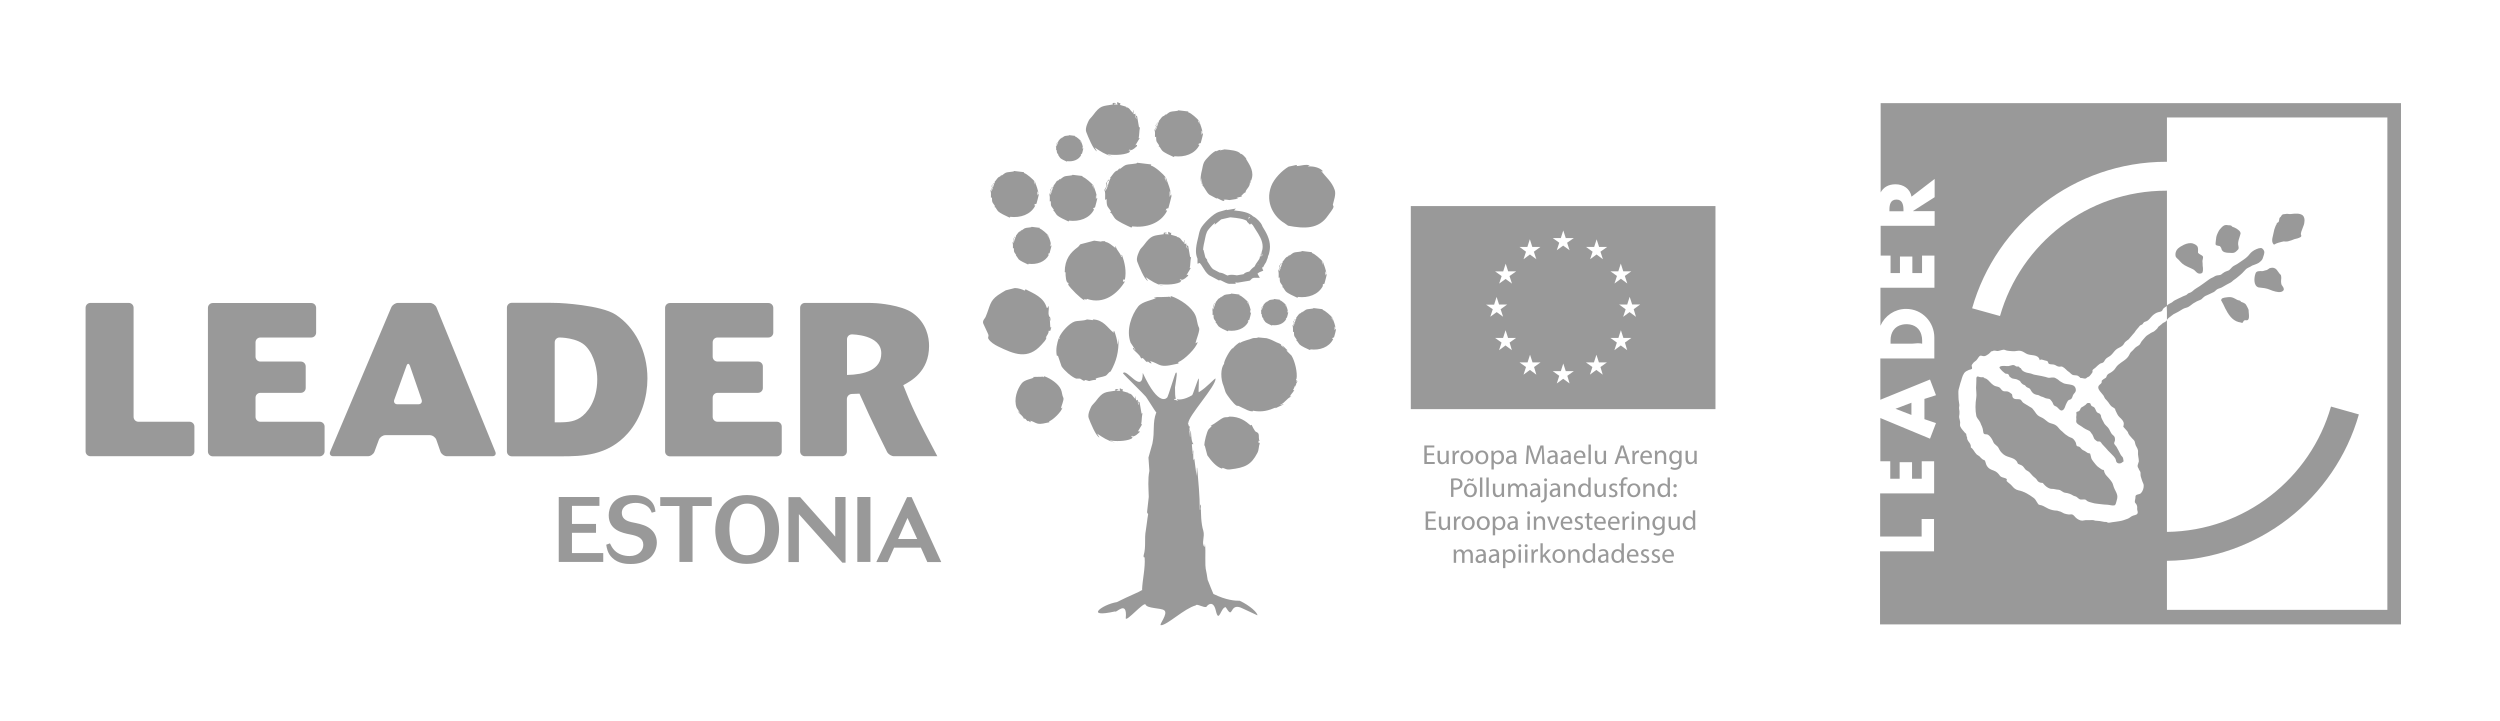 <?xml version="1.0" encoding="utf-8"?>
<!-- Generator: Adobe Illustrator 27.6.1, SVG Export Plug-In . SVG Version: 6.00 Build 0)  -->
<svg version="1.1" id="Layer_1" xmlns="http://www.w3.org/2000/svg" xmlns:xlink="http://www.w3.org/1999/xlink" x="0px" y="0px"
	 viewBox="0 0 2421.5 698.2" style="enable-background:new 0 0 2421.5 698.2;" xml:space="preserve">
<style type="text/css">
	.st0{fill:#999999;}
</style>
<g>
	<g>
		<polygon class="st0" points="1836.1,396 1851.4,401.9 1851.4,390.1 1836.1,395.9 		"/>
		<path class="st0" d="M1836.9,193.3c-5.9,0-6.8,5.2-6.8,9.9v1.4h13.6v-1.4c0-2.5-0.3-5.2-1.5-7.2
			C1841.2,194.4,1839.6,193.3,1836.9,193.3z"/>
		<path class="st0" d="M1847.2,314c-0.2,0-0.4,0-0.7,0c-1.5,0-2.9,0.2-4.2,0.5c-7.2,1.6-11.1,7.4-11.1,15.1v3.3h20.6
			c3.8-0.4,7.3-0.7,10,0v-3.2c0-1.9-0.3-3.8-0.8-5.5C1859.4,318.5,1855,314.3,1847.2,314z"/>
		<path class="st0" d="M2326.2,99.9h-504.6v86.5c0,0,0,0,0,0c2.6-4.8,7.3-7.9,14.4-7.9c7.5,0,14.1,4.2,15.5,12l22.4-17.2V191
			l-21,13.4v0.1h21v14.2h-52.3h0v28.9h0h9.6v16.9h9.1v-16h12v16h9.4v-16.9h12v31.1h-52.3h0v36.8c0,0,0,0,0,0
			c4.2-9.6,13.7-16.3,24.9-16.3c15.4,0,27.3,12.6,27.3,27.8v20.2h-52.3h0v40l0,0l48.1-19.6l5.8,15.2l-11.2,3.6v19.6l11.2,3.8
			l-5.8,15.1l-48.1-20l0,0v41.9h0h9.6v16.9h9.1v-16h12v16h9.4v-16.9h12v31.1h-52.3h0v41.8h0h40.2v-17h12v31.3h-52.3h0v70.8h504.6
			v-2.4V99.9L2326.2,99.9z M2257.8,393.8c-19.8,69.4-83.3,120.4-158.9,121.4V309.8c0.6-0.7,1.3-1.8,2.5-2.5c1.2-0.7,2.3-2,3.8-2.9
			c1.5-0.9,3.2-1.5,4.8-2.5c1.5-0.9,2.9-1.8,4.3-2.6c1.7-1,3.9-1.2,5.3-2c2.4-1.4,3.9-2.9,4.6-3.3c1.1-0.6,2.5-1.5,3.8-2.2
			c2.2-1.1,2.3-0.7,4.4-2c1-0.9,1.9-2,3-2.7c1.3-0.9,2.9-1.2,4.2-2c1.5-0.8,3-1.5,4.6-2.2c1.4-0.7,2.3-2.2,3.7-2.9
			c1.5-0.8,3.4-1,4.8-2c1.3-0.9,6.6-3.7,7.8-4.3c1.4-0.7,2.4-2.1,3.6-2.8c1.4-0.9,2.6-1.9,3.9-3c1.3-1.1,2.6-2.1,3.8-3.3
			c1.1-1.1,2-2,3-3.2c1.9-2.2,4.4-2.5,6.7-4.2c1.1-0.3,3-1.1,4.5-1.7c1.4-0.5,1.9-1,3.1-1.9c1.1-0.9,2.1-2,2.6-3.4
			c0.7-2.1,1.9-5.1,1.4-6.8c-0.4-1.6-2.1-3.3-3.2-3.2c-1.7,0.1-2.9,0.5-4.3,1.1c-1.6,0.7-3,1.4-4.3,2.5c-1.5,1.2-2.6,2.7-3.8,4.1
			c-1.3,1.4-2.9,2.6-4.5,3.7c-3.4,2.2-5.2,3.7-6.2,4.2c-2.5,1.2-4.3,2.3-5.4,3.6c-1,1.2-1.1,1.1-2.2,2.2c-0.6,0.6-2.8,1-4.6,2
			c-1.5,0.8-2.7,2-3.3,2.4c-1.4,0.7-3.2,0.5-4.8,1c-1.5,0.5-2.4,1.5-3.9,2c-1.5,0.6-3.7,2.2-4.9,3.1c-1.2,1-5.9,4.2-7.3,5.2
			c-1.5,1.1-3.3,1.9-4.8,3.1c-1.5,1.2-2.9,2.8-4.9,3.3c-1.8,0.6-1,0.5-3,2c-0.7,0.5-2.1,0.7-3.2,1.3c-2,1.1-2.1,1-4.2,2
			c-1.8,0.9-1.8,0.9-3.6,1.8c-1.9,0.9-1.5,1.2-3.3,2.3c-1.6,0.9-1.8,0.8-3.3,1.8c-0.7,0.5-0.6,0.4-1.1,1.1c0,0.1-0.1,0.1-0.1,0.2
			V184.7c-0.2,0-0.4,0-0.7,0c-76.5,0-141,51.3-161,121.4l-27-7.5c23.3-81.9,98.7-141.9,188-141.9c0.2,0,0.4,0,0.7,0v-42.9h213.5
			v476.9h-213.5v-47.5c88.4-0.9,162.8-60.6,185.9-141.8L2257.8,393.8z M1897.1,377.4c0.5-2.1,1.1-4.3,1.7-6.3
			c1.3-3.3,1.6-6.7,3.7-9.7c1.1-1.6,2.9-2.3,4.6-3.1c0.5-0.3,3.4-0.6,3-1.5c0.4-1.5-1-2.2,0.1-3.8c0.7-1,1.6-2.2,2.6-2.8
			c2.3-1.4,2.8-3.4,4.5-5.2c1-1,2.3-0.3,3.5-0.1c1.4,0.3,2.6-0.2,3.8-1c1.2-0.7,2.2-1.4,3.1-2.4c0.4-0.5,0.6-1.1,1.3-1.2
			c0.4-0.1,1-0.1,1.4-0.4c1-0.7,2.9,0,4.2,0.1c1.3,0,2.9-0.6,4.1-0.9c1.5-0.4,2.2-0.6,3.7,0c1.3,0.6,2.4,0.6,3.8,0.8
			c1.7,0.1,3.4,0.4,5.1,0.3c1.4-0.1,2.8-0.5,4.2-0.5c2.8-0.1,4.7,1.4,6.9,2.7c4.3,2.7,11.9,0,13.3,6.5c0.4,0,0.6-0.6,1-0.7
			c0.8,0,1.5,0.2,2.2,0.4c1.1,0.3,2.1,0.7,3.3,0.9c2.2,0.3,1,2.5,2.9,3.1c1.9,0.6,4,0,5.8,1.1c1.8,1.1,3.2,1.8,5.4,1.3
			c1.7-0.4,4.8,2.8,6,4c0.7,0.7,1.7,1.1,2.4,1.8c0.7,0.7,1.4,1.4,2.3,2c1.9,1.2,4.1,0.2,6,1.4c0.6,0.4,1.1,0.8,1.6,1.3
			c0.2,0,0.3,0.6,0.6,0.6c0.5,0,1,0,1.5,0.1c1.3,0.2,3.1,1,4.2,0c0.6-0.6,0.9-0.9,1.7-1.1c0.5-0.2,1-0.5,1.4-0.9
			c1-1,1.7-2.1,2.5-3.2c0.8-1.1,0-1.5,0.4-2.6c0.9-1.1,2.3-1.7,3.3-2.8c1-1.1,2.2-2,3.3-2.9c1-0.9,2.1-0.8,3.3-1.4
			c1.1-0.6,1.6-1.8,2.2-2.8c1.4-2.1,3.6-2.7,5.4-4.2c1.9-1.6,3.1-3.7,4.9-5.4c1.8-1.8,4.4-2.3,6.3-3.9c0.9-0.8,1.6-1.7,2.1-2.7
			c0.6-1.3,2.1-1.9,3.1-2.9c1.1-0.5,1.8-1.8,2.6-2.6c0.9-0.8,1.4-1.8,2.3-2.7c1.2-1.2,2.4-2.7,3.2-4.1c0.6-1,1.7-1.8,2.4-2.8
			c0.8-1,1.4-2.1,2.7-2.5c1.2-0.4,1.5-0.9,2.1-1.9c0.5-1,2.1-1.3,3.1-1.7c2.3-1,3.8-3.6,5.6-5.3c1.6-1.5,3.5-2.8,5.6-3.4
			c1.1-0.3,2.3-0.4,3.3-1c1-0.6,1-1.8,1.8-2.6c0.7-0.8,2.5-1.9,3.4-2.4c-0.3,0.1,0,4.5,0,4.9c0,2.4,0,4.7,0,7.1
			c0,0.5,0.1,1.3-0.1,1.8c-0.5,1.1-2.6,2.2-3.6,2.6c-0.6,0.2-0.9,0.9-1.4,1.2c-0.7,0.3-0.9,0.8-1.5,1.2c-0.5,0.5-1.3,0.8-1.7,1.3
			c-0.4,0.5-0.7,1.2-1.1,1.7c-0.8,0.9-2,1.9-3,2.7c-0.9,0.7-2.2,0.9-3.2,1.6c-1.8,1.4-4,2.2-5.4,4c-1.5,2-3.7,3.8-4.7,6.1
			c-1,2.3-3.4,2.6-5.1,4.3c-0.8,0.8-1.4,1.6-2.2,2.4c-0.8,0.8-2,1.7-2.6,2.7c-1,2-1.7,3.4-3.3,5c-3.3,3.3-8.2,5.1-10.7,9.2
			c-1.3,2.2-3.2,3.7-5.4,5c-1,0.5-2,1-2.7,1.9c-0.7,0.7-0.9,2.4-1.5,2.8c-0.6,0.3-4.4,2.5-4,3.4c0.4,2.3-2,2.8-2.9,4.4
			c-1.3,2.2,0.7,4.7,2.1,6.3c0.9,1,1.8,2.1,2.6,3.2c0.6,1,0.8,2,1.5,2.9c1,1.2,2.2,2.2,3.1,3.5c0.8,1.1,1.4,2.2,2.3,3.2
			c0.8,1,1.8,1.4,2.8,2.1c0.5,0.4,1,0.8,1.5,1.1c0,0.6,0.2,1.1,0.4,1.6c1.3,2.5,1.9,4.7,4,6.6c1.8,1.7,4.1,3.7,4,6.4
			c0,0.9-0.3,1.8-0.5,2.7c0.5,0.6,1,1.1,1.5,1.7c1,1.1,2,2.2,2.9,3.4c0.5,2.5,2.6,4.3,4.2,6.2c0.9,1,2,1.8,2.5,3.1
			c0.4,1.1,0.4,2.4,0.9,3.5c1.1,2.5,2.6,3.8,2.3,6.8c-0.3,2.9,0.8,5.9,0.8,8.9c-0.7,2.8-2.2,4.3-0.2,7c0.2,1.4,1.6,2.3,1.8,3.8
			c0.1,1.5-0.1,2.8,0.4,4.3c0.5,1.4,0.9,2.9,1.4,4.3c0.4,1.2,1.2,2.3,1.3,3.6c0.2,2.6-0.8,5.7-2.6,7.7c-1.7,1.8-5.7,0.7-5.4,3.9
			c0.1,1.5-0.7,3.1-0.6,4.6c-0.1,0.7,1,1.6,1.3,2.1c0.7,1.1,1.1,2.3,1,3.7c0,0.9-0.2,1.3,0.1,2.2c0.2,0.5,0.3,1.1,0.4,1.7
			c0.3,2.8-2.4,3-4.4,3.6c-2,0.6-3.3,2.3-5.2,3c-2.8,1-5.2,2-8.1,2.4c-2.3,0.3-4.6,0.8-7,1c-1.2,0.1-2.4,0.6-3.7,0.5
			c-0.6-0.1-1.2-0.3-1.8-0.7c-0.7-0.2-1.4,0.1-2.2-0.1c-2.9-0.7-5.9-1.1-8.9-1.2c-1.4-0.7-3.7-0.7-5.2-0.5c-1,0.1-1.9,0-2.9,0
			c-1.5-0.1-2.8,0.4-4.3,0.5c-2,0.1-4.9-1.5-6.3-2.9c-1.2-1.2-2.2-3-4.1-3.2c-1-0.1-2,0.3-3,0.1c-1.3-0.2-2.5-0.4-3.7-0.8
			c-1.4-0.4-2.5-1.4-3.9-1.9c-1.1-0.4-2.3-0.5-3.3-1c-2.9,0-6-0.7-8.6-1.9c-2.2-1-4.1-2.4-6.4-3.2c-1-0.4-2.6-0.3-3.3-1.1
			c-0.5-0.6-0.9-1.3-1.3-2c-1-1.6-1.7-3.1-3.3-4.2c-4.5-3.3-9.1-6.2-14.7-7.3c-2.7-0.6-4.5-2.2-6.2-4.3c-1.5-1.8-3.5-2.9-5.1-4.6
			c-0.5-0.8,0.7-1.4-0.1-2.1c-0.5-0.5-1.3-0.7-1.9-0.9c-1.4-0.5-3.6-0.8-4.5-2.1c-1.8-2.5-3.3-4.1-6.3-5.2c-2.6-0.9-4.5-1.7-6.1-4
			c-0.9-1.3-1.3-2.7-1.7-4.2c-0.3-1.1-0.4-1.6-1.6-2c-1-0.3-2.3-1.4-3-2.2c-0.9-1-1.3-1.6-2.5-2.2c-2.7-1.4-3.6-4.3-5.5-6.4
			c-0.4-0.5-0.9-0.9-1.5-1.2c0-0.6,0-1.2-0.1-1.8c-0.2-1-0.7-2.2-1.4-3c-1-1.2-1.5-2-2.1-3.5c-0.2-0.4,0.2-0.8,0-1.2
			c-0.2-0.6-0.4-1.1-0.6-1.7c-0.2-0.7-0.3-1.3-0.3-2c-0.5-0.4-1-0.9-1.5-1.4c-0.8-0.9-1.5-1.8-2.2-2.6c-0.9-1.1-1.7-2.2-2.2-3.5
			c-0.4-1.2,0.1-2.7,0-3.9c-0.1-1.4-0.6-2.7-0.9-4.1c-0.3-1.3,0.1-2.5,0.2-3.8c0.1-1.7,0.1-3.2-0.3-4.9c-0.3-1.4,0.3-2.6,0.2-4
			c-0.2-2.3-0.8-4.5-0.8-6.9C1897.1,382.4,1896.6,379.7,1897.1,377.4z"/>
		<path class="st0" d="M2011.1,408.8c0.7,2.2,3.9,3.3,5.6,4.6c2.1,1.7,4.5,2.8,6.9,3.9c1.2,0.6,1.4,1.6,2.2,2.5
			c0.9,0.9,1.3,1.9,1.8,3.1c0.4,1.1,0.8,2.4,1.8,3.1c0.5,0.4,1.7,1.5,2.3,1.6c1.6,0.2,2.3-0.5,3.4,1.1c0.6,0.9,1.4,2,2.2,2.7
			c1.7,1.6,3,3.4,4.6,5.1c1.8,1.9,3.8,3.7,5.5,5.6c0.8,0.9,1.8,2.2,2,3.4c0.2,1.2,0.4,2.1,1.4,2.8c1.1,0.8,2.6,0.7,3.8,0.2
			c0.5-0.2,0.9-0.7,1.4-1c0.7-0.6,1.1-0.3,0.8-1.3c-0.3-1.2-0.1-2.4-0.9-3.5c-0.7-0.9-1.5-1.5-2-2.6c-1.3-2.5-2.5-5-4-7.5
			c-0.6-0.9-1.5-1.7-2-2.6c-0.5-1,0.4-2.2,0.6-3.1c0.2-1.4,0.1-3.2-0.7-4.3c-0.6-0.8-1.5-1.3-2.1-2c-1.3-1.5-1.9-3.4-2.9-5.1
			c-1.3-2.3-4-3.7-5-6.1c-0.9-2.1-2.8-4.4-2.8-6.8c-0.4-0.7-0.7-1.6-1.4-2c-1-0.5-2.1-0.7-2.8-1.7c-1-1.4-1.3-3.8-2.9-4.7
			c-0.9-0.5-1.8-0.7-2.4-1.5c-0.6-0.9-0.4-2.1-1.5-2.3c-0.8-0.1-2-0.2-2.6,0.3c-0.5,0.4-0.8,1-1.3,1.4c-0.9,0.5-1.7,1.2-2.5,1.7
			c-0.8,0.5-1.7,0.7-2.2,1.6c-0.9,1.8-0.9,2.8-3.1,3.3c-1.3,0.3-1.3,0.7-1.1,2c0.1,0.9,0.1,1.5-0.1,2.4c-0.3,1.2,0.2,2.5,0,3.7
			C2011,407.3,2010.9,408.1,2011.1,408.8z"/>
		<path class="st0" d="M2175,294.5c-1.2-1-1.4-1-3.5-1.9c0,0-0.1,0-0.1,0c-0.2-0.1-0.4-0.1-0.6-0.2c-0.3-0.1-0.1-0.3-0.4-0.4
			c-0.3-0.7-1-1-1.6-1c-0.9-0.1-1.7-0.5-2.5-0.9c-0.2-0.2-1-0.6-1.2-0.7c-0.8-0.4-2.8-1.5-4.6-1.6c-1.8-0.2-4.4,0.3-5.9,0.5
			c-1.2,0.2-2.1,0.5-2.8,1.3c0,0,0,0,0,0.1c-0.2,0.3-0.4,0.6-0.5,1c0.8,1.4,1.6,2.9,2.4,4.5c0.5,1.1,1,2.2,1.5,3.2
			c3,5.9,6.6,11.7,12.9,13.5c0.6,0.2,1.3,0.3,2,0.4c3.7,1.5,1.5-1.5,4.5-2.2c2.7,0.6,3.5-0.6,3.7-2.5c0.1-0.9,0.1-2,0-3.1
			c-0.1-1.4-0.3-2.9-0.3-4.3C2177.7,299,2175.6,295.1,2175,294.5z"/>
		<path class="st0" d="M2211.6,278.4c-0.7-1.3-1.5-2.3-1.6-2.4c-0.1,0-0.8-2.2-0.5-5.2c0-0.2,0-0.5,0.1-0.7c0.1-1.3,0-1.5-0.1-2.6
			c0,0-0.1-0.9-0.2-0.9c-0.3-0.2-0.3-0.6-0.6-0.9c-0.1-0.1-0.2-0.2-0.3-0.2c-0.1-0.1-0.2-0.3-0.4-0.4c-0.7-0.8-1.3-1.7-1.9-2.6
			c-0.9-1.3-1.8-2.4-3.4-2.9c-1.1-0.4-2.4-0.4-4.4,0.2c-1.5,0.9-2.1,1.9-4.2,2.1c-0.8,0.1-2,0.8-2.9,0.7c-2.9-0.1-5.8-0.2-6.5,2.3
			c-1.4,3.6-2.3,12,3,13.5c0.9,0.1,1.7,0.2,2.5,0.3c1.1,0.1,2.2,0.2,3.2,0.4c0.9,0.2,1.9,0.4,2.7,0.6c1.3,0.3,2.7,1.1,5.1,1.9
			c1.7,0.6,4.2,1.2,5.7,1.3c3.5,0.3,5.4-1.5,5.2-3c0,0,0,0,0,0c0-0.2-0.2-0.7-0.2-0.7C2212,279,2211.6,278.5,2211.6,278.4z"/>
		<path class="st0" d="M2230.3,208.5c-0.4-0.3-0.9-0.6-1.4-0.8c-0.6-0.3-1.4-0.4-2.1-0.6c-0.2,0-0.4-0.1-0.6-0.1c0,0,0,0-0.1,0
			c-1.3-0.1-2.8-0.1-4.3,0c-0.9,0.1-1.9,0.2-2.8,0.3c-1.6,0.2-2.4-0.2-3.9-0.2c-0.8,0-2.5,0.5-3.3,0.4c-1.8,0.2-2.1,1.9-2.7,2.5
			c-0.2,0.2-0.5,0.4-0.7,0.6c-0.2,0.1-0.3,0.3-0.4,0.5c0,0,0,0.1,0,0.1c-0.1,0.1-0.2,0.3-0.2,0.5c-0.1,0.6-0.3,2.4-0.7,3.3
			c-0.5,0.4-2.1,0.9-2,2.2c-1.1,1.5-1.5,3.4-2.2,5.1c-1.3,7.1-3.5,10.9-0.8,14.3c1.1,0.8,1.5-0.4,2.8-0.8c0.7-0.2,1.4-0.5,2-0.7
			c1.1-0.3,2.3-0.6,3.4-0.9c3.1-0.9,2.2,0.2,5.7-0.4c0.2,0,3.2-1,3.4-1c0.1,0,3-1.2,3.1-1.2c1.2-0.2,4.1-0.9,5.7-1.9
			c1.7-1.1,0.3-2.3,0.4-3c0-0.3,0-0.6,0.1-0.8c0.1-0.3,0.1-0.6,0.2-0.9c0-0.1,0.1-0.3,0.1-0.4c0,0,0-0.1,0-0.1
			c0.7-2.4,1.9-4.6,2.6-7c0.1-0.5,0.2-0.9,0.3-1.4c0.3-1.5,0.4-3.1,0-4.9C2231.6,210,2231,209.1,2230.3,208.5z"/>
		<path class="st0" d="M1917,407.4c0.9,1.2,1.4,2.5,1.9,3.9c0.6,1.3,1.3,2.7,1.6,4.1c0.3,1.2,0.3,2.5,0.6,3.7c0.4,1.6,1.5,1.5,3,1.6
			c1.3,0.1,2,0.6,2.9,1.5c1.8,1.9,2.8,3.7,3.8,6.1c1,2.4,3.8,3.2,5,5.6c1.3,2.8,2.6,4.4,4.9,6.3c4.1,3.4,11.2,2.5,13.4,8
			c0.5,1.2,0.5,1.1,1.8,1.6c0.7,0.2,1.4,0.5,2,0.8c1.2,0.6,1.9,1.3,2.6,2.4c0.7,0.9,1.3,1.9,2.3,2.5c0.9,0.6,1.9,1,2.7,1.7
			c1.5,1.4,2.6,3.1,4.2,4.5c1.4,1.2,2.5,1.8,3.5,3.5c0.6,1.1,1.6,1.8,2.8,2.2c0.6,0.2,1.2,0.3,1.9,0.3c1,0,0.8,0.3,1.5,1
			c1.5,1.9,3.9,3.9,6.3,4.6c1.4,0.4,3,0.1,4.4,0.5c1.3,0.3,2.6,0.5,4,0.6c2.4,0.3,3.7,2.6,6.3,2.9c2.6,0.3,5.4,1.2,7.5,2.6
			c1,0.7,2.3,0.7,3.3,1.3c0.9,0.5,1.6,1.4,2.5,2c2.1,1.6,5-0.3,6.9,1.1c1.4,1.9,4.2,2.1,6.3,2.8c2.6,0.9,5.7,0.8,8.4,1.3
			c2,0.3,4.1,0.4,6.1,0.5c2,0.1,4.7,1.1,6.6,0.6c1.3-0.3,1.7-2.8,2-3.8c0.6-2,1.2-4.1,0.7-6.2c-0.6-2.7-2.4-5.1-3.3-7.7
			c-0.6-1.6-0.8-3.2-1.7-4.6c-0.7-1.2-1.6-2.2-2.5-3.3c-1.6-2.1-3.7-3.5-4.7-6c-0.3-0.9-0.6-1.8-0.8-2.7c-0.6,0-1.2-0.1-1.8-0.4
			c-1-0.5-1.8-1.3-2.8-1.9c-2.1-1.3-3.9-3.8-5.4-5.7c-0.8-1.1-1.7-2.2-2.1-3.5c-0.4-1.3-0.5-2.7-1-4c-0.3-0.9-1.8-0.5-2.7-1.1
			c-0.8-0.6-1.6-1.2-2.5-1.7c-1.3-0.6-2.5-1.1-3.5-2.3c-0.7-0.8-1.3-1.7-2.3-2c-1.1-0.3-1.9-0.1-2.4-1.4c-0.3-0.8-0.2-1.6-0.5-2.3
			c-0.7-1.6-2.1-3.7-3.7-4.6c-1.1-0.5-2.2-0.7-3.3-1.4c-1.1-0.7-2-1.4-3.1-2.1c-1.2-0.8-2.1-2-3.2-2.9c-0.9-0.7-1.8-1.4-2.5-2.3
			c-1.3-1.7-2.7-3.3-4.7-4.3c-2-1-4.6-1.2-6.5-2.5c-1.8-1.2-3.3-2.9-5.2-3.9c-2.4-1.2-4.5-1.9-6.1-4.1c-1.4-1.9-2.5-3.7-4.1-5.4
			c-2.6-1.5-5.1-3.1-7.7-4.7c-0.7-0.4-1.2-0.8-1.7-1.4c-0.6-0.7-1.2-2-2-2.3c-2.3-0.9-5.4,0.5-7.2-1.8c-0.9-1.1-0.3-3.1-1.3-3.7
			c-1.2-0.8-2.4-2-3.9-2.3c-1.5-0.4-3.3,0.3-4.7-0.7c-1.1-0.7-1.7-1.9-2.6-2.8c-1.2-1.1-3-1.2-4.5-1.7c-1.5-0.5-2.8-1.6-4-2.7
			c-2-1.9-3.7-4.6-6.6-5c-0.4-1.2-2.3-0.9-3.2-0.9c-1,0-1.7-0.3-2.6-0.6c-2.2-0.7-2.1,1.8-2,3.3c0.1,2.5-0.3,5-0.3,7.6
			c0,3.1,0.7,6.4,0.2,9.4c-0.9,5.9-1.1,12.2,0.1,18C1915,405,1916.1,406.1,1917,407.4z"/>
		<path class="st0" d="M1940.6,360.4c0.8,0.5,1.4,1.5,2.4,1.6c0.8,0,1.7,0,2.3,0.6c0.8,0.7,0.9,2.4,1.6,2.6c0.9,0.3,1.3,1.2,2.4,1.4
			c1.1,0.2,2.1,0.5,3.2,0.6c1.4,0.2,2.2,1,3.5,1.5c0.9,0.3,1.2,1.7,1.9,2.3c0.8,0.8,1.5,1.5,2.6,1.8c1.1,0.3,1.3,0.9,2,1.7
			c1,1.2,3.3,1.1,4.1,2.7c0.9,1.8,2.3,3.8,4.2,4.6c0.9,0.4,2,0.7,3,0.8c1,0.1,1.6,0.7,2.5,1.1c1.1,0.6,2.4,0.6,3.5,1.3
			c1.2,0.7,2.1,0.9,3.4,1.1c1.1,0.2,1.9,0.1,2.7,0.9c0.9,0.9,1.6,1.9,2.2,2.9c0.4,0.7,0.6,1.8,1.1,2.4c0.5,0.7,1.7,1.1,2.5,1.5
			c1.7,0.8,3.6,4.6,5.8,3.7c2.3-0.9,2.6-3.6,3.5-5.6c0.6-1.3,1.1-2.4,1.9-3.6c0.6-0.9,1.8-1.1,2.7-1.5c1.4-0.7,1.8-2.7,2.3-4
			c0.6-1.5,2.4-2.6,2.7-4.2c0.3-1.8-0.4-3.9-1.9-4.9c-2.4-1.5-6.2-1.4-8.8-2.1c-1.4-0.3-2.2-1.1-3.5-1.7c-1.6-0.7-2.6-2.2-4.1-2.9
			c-1.1-0.5-1.6-1.2-2.9-1.3c-1.3-0.1-2.7-0.1-4,0.2c-1.2,0.3-3-0.5-4.1-0.8c-2.7-0.7-5.4-1.2-8.2-1.7c-1.6-0.3-3.3-0.5-4.8-1.2
			c-1.6-0.7-3.3-0.7-5-1.2c-1.7-0.5-4-1.3-5.1-2.9c-0.4-0.7-0.6-1.5-1.4-1.7c-1.1-0.2-0.7-1.4-1.8-1.4c-0.9,0-1.7,0.2-2.5-0.3
			c-0.5-0.3-0.9-0.7-1.4-0.9c-1-0.5-2.8-0.1-3.8,0.3c-2.4,1-4.7,0.2-7.2,0.3c-0.8,0-2.9,0.3-3.3,1.1c-0.5,1,1,1.9,1.4,2.6
			C1939.2,359.1,1939.6,359.8,1940.6,360.4z"/>
		<path class="st0" d="M2133.3,253.5c-0.1-0.9,0-1,0.2-1.9c0-0.4,0.6-2.2,0.3-3c-0.3-0.8-1.4-1.4-1.8-1.6c-1-0.6-2.1-1.1-2.8-1.9
			c-0.6-0.6,0.3-3.7-0.5-5.8c-0.8-2-3.2-2.9-4-3.2c-0.9-0.4-1.7-0.6-2.7-0.6c-2.8-0.1-6,1-8.7,2.7c-0.2,0.1-0.4,0.2-0.6,0.3
			c-0.4,0.3-0.8,0.5-1.3,0.8c0,0-0.1,0.1-0.1,0.1c-0.6,0.4-1.2,0.9-1.7,1.3c-0.5,0.4-1.7,1.9-2.2,3.7c-0.5,1.8-0.3,3.9,0.3,4.7
			c0.6,0.8,1.4,1.5,2.2,2.2c0.9,0.7,2.9,3.8,6.1,5.6c4.1,2.4,8.6,3.5,10.1,5.4c0.2,0.3,2,2.1,3.1,2.5c1.6,0.6,3.7,0,4.1-0.8
			c0.4-0.9,0.6-2.2,0.5-3.6c0-0.9-0.1-2-0.3-3C2133.6,256.1,2133.4,254.8,2133.3,253.5z"/>
		<path class="st0" d="M2169.2,223.7c-0.9-0.8-1.7-1.5-2.8-2.2c-1.1-0.7-2.5-1.3-4.4-2c-0.4-1.2-1.9-1.3-3.5-1.3
			c-0.7,0-2.5-0.7-4.3,0.2c-1.8,0.9-3.7,3.4-4.4,4.2c-0.4,0.4-2.8,4.8-3.1,7c-0.3,2.6-0.7,5.5-0.7,5.8c-0.1,1,0,1.7,0.6,2.1
			c0.6,0.3,2,0.6,3.6,0.9c0.7,1.1,1.5,1.6,1.5,2.8c0.6,1.7,1.6,2.6,3.1,3.1c1.4,0.5,3,0.6,4.8,0.6c0.6,0,2.7,0.3,4.2-0.1
			c1.7-0.5,2.7-1.9,3.4-2.5c0.3-0.2,0.5-0.5,0.7-0.7c0.5-0.7,0.6-1.8,0.2-3.4c-1.1-3.8,1.5-8.9,2.1-11.9
			C2170.4,225.2,2169.3,223.8,2169.2,223.7z"/>
	</g>
	<g>
		<path class="st0" d="M1235.5,394.8c-0.1,0.2-0.1,0.3-0.1,0.5v0.1c2.5-1.2,5-2.4,7.5-3.5c0.1-0.2,0.2-0.3,0.3-0.5
			c-1.2,0.3-1.6,0.5-2.8,0.9h-0.2V392c4.4-1.8,6.2-6.2,10.4-7.8v-0.4c-0.4,0.2-0.7,0.3-1.1,0.4h-0.2c1.2-2.6,3-3.8,4.3-6.3
			c-0.1,0-0.1-0.1-0.1-0.2c-0.4,0.1-0.8,0.2-1.2,0.3c0.6-1.5,1.5-2,1.5-3.8c0.4-0.2,0.2,0.1,0.5,0.5c0.7-1.8,1.8-3.6,2.3-5.4
			c-0.1-0.2-0.2-0.4-0.3-0.6c-0.3,1-0.5,2-0.8,3.1c-0.1,0.1-0.2,0.1-0.3,0.2c0.3-0.7,0.5-1.4,0.8-2.2v-0.5c-0.3,0.2-0.5,0.3-0.8,0.5
			c0.2-0.7,0.1-0.6,0.9-0.8c-0.5-0.7-0.6-1-0.8-1.8c0.3-0.4,0-0.3,0.5-0.1c1.1-6.1-1.5-17.2-4.8-22.6c-1.6-1.6-3.3-3.3-4.9-4.9
			c0.1,0,0.1-0.1,0.2-0.2c0.5,0.1,0.4,0.1,0.8-0.2c-2-1.3-3.1-3.7-5.4-4.6c0.8,0.9,1.5,1.7,2.3,2.6c-0.8-0.7-1.6-1.3-2.4-2
			c-0.2-0.3-1-0.7-0.5-0.9c-0.5-1.5-3.1-1.9-4.4-2.6c-2.7-1.5-6.7-3.3-9.8-4.1c-2.8-0.3-5.6-0.5-8.4-0.8c-1,1-4,0.3-5.1,0.8
			c-3.6,1.6-8.9,2.2-12.7,4.8c0.2-0.3,0.3-0.6,0.5-0.9c-1.4,0.3-6.8,4.9-6.9,6c0-0.1-0.1-0.2-0.2-0.3c-2.4,0.8-9.2,13.3-8.4,15.2
			c-3.6,4.2-3.5,14.8-0.5,21.6c0.6,1.9,1.2,3.8,1.8,5.7c1.2,2.9,8.3,12.2,10.9,13.3c0.6,0.1,1.2,0.1,1.8,0.2c1.3,0.5,2.4,1.3,4.1,2
			c3.3,1.3,5.5,3.3,9.7,3.2v-0.6c8.9,1.7,15.1-0.1,22.4-3.2C1235.8,394.6,1235.6,394.7,1235.5,394.8 M1280.9,276.5
			c0.2-0.4,0.4-0.7,0.5-1.1c0.1-0.2,1-0.5,1.4-0.5c0.8-3.2,1.9-6.7,2.3-9h-0.2v-0.4c-0.1,0.4-0.1,0.7-0.2,1.1v-1.6
			c-0.7,0.6-0.6,1.5-1,1.9v-3.2c0.1-0.2,0.1-0.5,0.2-0.7h0.2h0.2v1.9c1.2-1.1-2.5-9.6-3-11.6c-0.1-0.1-0.2-0.1-0.4-0.2l0.7,3.2h-0.2
			c-0.2-0.7-0.5-2-1.1-2.5c0.3-0.8-0.3-0.5,0.5-0.7v-0.2c-1.3-1.5-6.9-6.9-10.2-7.9c0.1-0.5,0-0.2,0.3-0.7l-10-1.2
			c0.6,1-6,0.7-8.1,1.8c-1.4,0.7-2.7,2-4.2,3c0.2-0.4,0.5-0.7,0.7-1.1c-0.5,0.4-1.1,0.7-1.6,1.1c0.2-0.1,0.3-0.1,0.5-0.2
			c-1,1.3-1.4,0.7-2.4,1.6c-1.4,1.2-2.3,3.1-3.7,4.4h0.5c-1.8,2.9-1.9,7.2-3.7,8.8v0.4c-0.1-0.1-0.2-0.2-0.4-0.4
			c0.7-1.3,1.3-2.7,1.9-4c-0.6,0-0.2,0.1-0.7-0.2c0.1-1.4,0.6-2.3,1.6-2.8c-0.1-0.2-0.2-0.5-0.4-0.7c-0.4,1-1.7,2.6-1.8,2.8
			c0.2,0.6,0.4,1.2,0.5,1.8c-0.5,0.9-1.1,1.9-1.6,2.8c0.8,1.7,0.5,3.6,0.5,6.7c0.1,0,0.2,0.1,0.3,0.2c0.2-0.2,0.5-0.3,0.7-0.5
			c-0.1,6,1,5.1,3,8.6c-0.4,0.5-0.4,0.3-0.5,1.1c0.5-0.1,0.1,0.2,0.5-0.2c0.7,0.6,2.1,3.3,3,4.2c1.7,1.8,7.7,4.6,10.9,6
			c1-0.2,0.6,0.1,0.7-0.7c10,1.2,20-2.1,24.4-10.9C1281.5,276.3,1281.5,276.3,1280.9,276.5 M1229.6,290.7c-0.8,0.4-1.5,1.1-2.4,1.7
			c0.1-0.2,0.3-0.4,0.4-0.6c-0.3,0.2-0.6,0.4-0.9,0.6c0.1,0,0.2-0.1,0.3-0.1c-0.6,0.7-0.8,0.4-1.4,0.9c-0.8,0.7-1.3,1.8-2.1,2.5h0.3
			c-1,1.7-1.1,4.1-2.1,5v0.2c-0.1-0.1-0.1-0.1-0.2-0.2c0.4-0.8,0.7-1.5,1.1-2.3c-0.3,0-0.1,0.1-0.4-0.1c0-0.8,0.3-1.3,0.9-1.6
			c-0.1-0.1-0.1-0.3-0.2-0.4c-0.2,0.6-0.9,1.5-1,1.6c0.1,0.3,0.2,0.7,0.3,1c-0.3,0.5-0.6,1.1-0.9,1.6c0.4,0.9,0.3,2,0.3,3.8
			c0.1,0,0.1,0.1,0.2,0.1c0.1-0.1,0.3-0.2,0.4-0.3c-0.1,3.4,0.6,2.9,1.7,4.9c-0.2,0.3-0.2,0.2-0.3,0.6c0.3-0.1,0.1,0.1,0.3-0.1
			c0.4,0.4,1.2,1.9,1.7,2.4c1,1,4.4,2.6,6.2,3.4c0.6-0.1,0.3,0.1,0.4-0.4c5.6,0.7,11.3-1.2,13.8-6.2c-0.3-0.2-0.2-0.2-0.6-0.1
			c0.1-0.2,0.2-0.4,0.3-0.6c0.1-0.1,0.6-0.3,0.8-0.3c0.5-1.8,1.1-3.8,1.3-5.1h-0.1v-0.2c0,0.2-0.1,0.4-0.1,0.6V302
			c-0.4,0.4-0.3,0.8-0.6,1.1v-1.8c0-0.1,0.1-0.3,0.1-0.4h0.1h0.1v1.1c0.7-0.6-1.4-5.4-1.7-6.6c-0.1,0-0.1-0.1-0.2-0.1
			c0.1,0.6,0.3,1.2,0.4,1.8h-0.1c-0.1-0.4-0.3-1.1-0.6-1.4c0.2-0.4-0.2-0.3,0.3-0.4v-0.1c-0.7-0.9-3.9-3.9-5.8-4.5
			c0-0.3,0-0.1,0.2-0.4l-5.7-0.7C1234.5,290.3,1230.8,290.1,1229.6,290.7 M1210.9,303.5v-2.6c0-0.2,0.1-0.4,0.1-0.6h0.2h0.1v1.6
			c1-0.9-2-7.8-2.4-9.4c-0.1,0-0.2-0.1-0.3-0.1c0.2,0.9,0.4,1.7,0.6,2.6h-0.1c-0.2-0.6-0.4-1.6-0.9-2c0.2-0.6-0.2-0.4,0.4-0.6v-0.1
			c-1.1-1.2-5.6-5.6-8.3-6.4c0.1-0.4,0-0.2,0.3-0.6l-8.1-1c0.5,0.8-4.8,0.6-6.5,1.4c-1.1,0.5-2.2,1.6-3.4,2.4
			c0.2-0.3,0.4-0.6,0.6-0.9c-0.4,0.3-0.9,0.6-1.3,0.9c0.1,0,0.3-0.1,0.4-0.1c-0.8,1.1-1.2,0.6-2,1.3c-1.1,1-1.8,2.5-3,3.5h0.4
			c-1.4,2.4-1.5,5.8-3,7.1v0.3c-0.1-0.1-0.2-0.2-0.3-0.3c0.5-1.1,1-2.2,1.6-3.3c-0.4,0-0.2,0.1-0.6-0.1c0-1.1,0.5-1.9,1.3-2.3
			c-0.1-0.2-0.2-0.4-0.3-0.6c-0.3,0.8-1.4,2.1-1.4,2.3c0.1,0.5,0.3,0.9,0.4,1.4c-0.4,0.8-0.9,1.5-1.3,2.3c0.6,1.4,0.4,2.9,0.4,5.4
			c0.1,0.1,0.2,0.1,0.3,0.2c0.2-0.2,0.4-0.3,0.6-0.4c-0.1,4.9,0.8,4.2,2.4,7c-0.3,0.4-0.3,0.2-0.4,0.9c0.4-0.1,0.1,0.2,0.4-0.1
			c0.6,0.5,1.7,2.7,2.4,3.4c1.4,1.4,6.3,3.8,8.8,4.8c0.8-0.1,0.5,0.1,0.6-0.6c8.1,1,16.2-1.7,19.7-8.8c-0.4-0.3-0.4-0.2-0.8-0.1
			c0.1-0.3,0.3-0.6,0.4-0.9c0.1-0.2,0.8-0.4,1.1-0.4c0.7-2.6,1.5-5.4,1.8-7.2h-0.2v-0.3c0,0.3-0.1,0.6-0.1,0.9v-1.3
			C1211.2,302.4,1211.3,303.1,1210.9,303.5 M1170.7,415.7c-1.8,2.3-4.2,12.2-4.3,16.2c0.4-0.4,0.2-0.1,0.4-0.8
			c0.9,3.3,1.8,6.6,2.6,9.9c4,5.7,8.8,11.3,14.2,12.9c0.6-0.6,0.3-0.1,0.4-0.8c2.9,0.8,3.9,2,7.2,1.6c15.4-1.7,20.8-4.8,26.7-16
			c1.7-3.3,1.1-6.4,2.3-9.2c-0.7-1-0.2-0.9-1.4-0.6c0.3-0.6,0.2-0.8,0.2-2c0.4,0.1,0.8,0.1,1.2,0.2c-1.5-1.8-0.4-4.6-1.2-6.8
			c-0.7-1.8-2.5-1.7-3.3-2.7c-1.2-1.7-2.5-4.1-3.3-5.9c-1-0.2-0.2-0.4-1,0.4c-5-4.3-10.5-8.6-20.5-8.6c-2.1,1.1-3.8,0.2-5.7,1
			c-4.3,1.9-7.8,5.7-12.3,7.6c-0.1,0.2-0.1,0.4-0.2,0.6c0.8-0.2,0.6-0.1,1-0.6h0.2C1173.2,413.7,1171.7,414.5,1170.7,415.7
			 M1106.6,346.7c2,1.1,2.5,3.3,4.7,4.1c0.1-0.3,0.2-0.6,0.3-0.9c1.3,0.9,1.9,1.8,3.8,2.2c-0.5-1.4-0.8-1.3-1.6-2.2
			c4.5,0.5,7.2,3.2,11,4.1c4.9,1.1,10.5-0.7,16.7-1.9c0-0.8,0-0.4-0.3-1.3c5.9-2.2,17.5-13.6,18.9-19.5c-0.7,0.4-1.5,0.8-2.2,1.3
			c0.5-3.1,4.7-12.7,3.5-15.1c-2-3.9-1.7-7.8-3.5-12c-3.5-8.1-14.6-15.6-23.3-18.6c-0.3,0.1-0.6,0.2-0.9,0.3
			c0.1,0.4,0.2,0.8,0.3,1.3c-0.8-0.9-0.6-1-2.5-1.3c0.2,0.1,0.4,0.2,0.6,0.3c-0.2,0.2-13.6,0.3-13.6,0.3c-0.2,0.2-0.4,0.4-0.6,0.6
			h2.2c-4,2.6-13.5,3.4-17.7,8.5c-6.4,8.1-11.8,22.8-7.3,35c1.7,2.5,3.4,5.1,5,7.6c-1.1-0.8-1.5-1-1.9-2.5h-0.3
			c-0.2,0.2-0.4,0.4-0.6,0.6c2.2,3.4,6.4,5.3,7.9,9.4C1106.4,347.1,1105.8,347.4,1106.6,346.7 M1149.1,237.3
			c0.4,1.3,0.8,2.5,1.3,3.8c-1.6-1.7-1.5-2.6-1.3-5.4c-1.2,0.8-0.7,0.6-1.6,0.3c-0.1,0.2-0.2,0.4-0.3,0.6v-4.1h-0.3
			c-0.1,0.8-0.2,1.7-0.3,2.5c-2.7-2.5-3.3-5.5-6.9-5.4c0.2-0.1,0.4-0.2,0.6-0.3c-0.6-0.6-3.7-1.1-6-1.9c-0.1-1.3-0.1-0.8,0.3-1.9
			c-2.3,0.3-0.8-0.5-3.1-1v1.9c0.2,0.2,0.4,0.4,0.6,0.6c-1.3-0.1-2.5-0.2-3.8-0.3v-0.3c0.9-0.6,0.5-0.4,1.6-0.3
			c0.1-0.2,0.2-0.4,0.3-0.6c-0.5-0.1-1-0.2-1.6-0.3c-1.8,0.3-1.6,0.1-1.3,1.6c-10.1,1.7-11.9,0.5-19.2,10.4
			c-1.8,2.4-3.8,3.9-4.4,5.7c0.1-0.1-3.6,6.6-2.2,10.4c1.6,4.3,6.9,17.5,10.4,18.9c-0.7-1.3-1.5-2.5-2.2-3.8
			c5.5,3.7,9.7,6.7,17.4,8.8c-1.6-0.6-3.2-1.3-4.7-1.9v-0.3c4.3,0.9,14.7,1.1,20.5-1.6c1.3-0.8,0.3-1,1.6-1.9
			c-0.6-0.1-1.3-0.2-1.9-0.3c0.8-0.8,0.4-0.5,1.3-0.6c0.6,0.2,0.4-0.2,0.6,0.6c3-0.7,4.3-2.5,6.3-4.1V266c-0.5,0.2-1,0.4-1.6,0.6
			c1.4-2.3,2.7-4.6,4.1-6.9c-0.7-0.6,0-0.3-0.9,0c0.8-4.2,0.4-6.3,1.3-11c-0.3,0.2-0.6,0.4-0.9,0.6c-0.6-3.7-1.3-7.4-1.9-11
			C1150.1,237.9,1149.6,237.6,1149.1,237.3 M1056.7,394.5c0.1-0.1-3.6,6.6-2.2,10.4c1.6,4.3,6.9,17.5,10.4,18.9
			c-0.8-1.2-1.5-2.5-2.2-3.8c5.5,3.7,9.7,6.7,17.3,8.8c-1.6-0.6-3.2-1.3-4.7-1.9v-0.3c4.3,0.9,14.7,1.1,20.5-1.6
			c1.3-0.8,0.3-1,1.6-1.9c-0.6-0.1-1.3-0.2-1.9-0.3c0.8-0.8,0.4-0.5,1.3-0.6c0.6,0.2,0.4-0.2,0.6,0.6c3-0.7,4.3-2.5,6.3-4.1v-1.3
			c-0.5,0.2-1.1,0.4-1.6,0.6c1.4-2.3,2.7-4.6,4.1-6.9c-0.7-0.6,0-0.3-0.9,0c0.8-4.2,0.4-6.3,1.3-11c-0.3,0.2-0.6,0.4-0.9,0.6
			c-0.6-3.7-1.3-7.3-1.9-11c-0.5-0.3-1.1-0.6-1.6-0.9c0.4,1.3,0.8,2.5,1.3,3.8c-1.6-1.7-1.5-2.6-1.3-5.4c-1.2,0.8-0.7,0.6-1.6,0.3
			c-0.1,0.2-0.2,0.4-0.3,0.6v-4.1h-0.3c-0.1,0.8-0.2,1.7-0.3,2.5c-2.8-2.6-3.3-5.5-6.9-5.4c0.2-0.1,0.4-0.2,0.6-0.3
			c-0.6-0.6-3.7-1.1-6-1.9c-0.1-1.3-0.1-0.8,0.3-1.9c-2.3,0.3-0.8-0.4-3.1-0.9v1.9c0.2,0.2,0.4,0.4,0.6,0.6
			c-1.3-0.1-2.5-0.2-3.8-0.3v-0.3c0.9-0.6,0.5-0.4,1.6-0.3c0.1-0.2,0.2-0.4,0.3-0.6c-0.5-0.1-1.1-0.2-1.6-0.3
			c-1.8,0.3-1.6,0.1-1.3,1.6c-10.1,1.7-11.9,0.5-19.2,10.4C1059.3,391.2,1057.3,392.7,1056.7,394.5 M1086,246.8
			c0.3,0.7,0.6,1.4,0.8,2.1c-0.3-0.1-0.5-0.1-0.8-0.2c-0.8-3.8-4.1-5.7-5.3-10h-0.6c0.1,0.6,0.3,1.1,0.4,1.6c-3-2.3-7.1-6-10-5.9
			c0-0.5,0-0.1,0.2-0.8h-3.7c-0.1,0.1-0.3,0.1-0.4,0.2c0.3,0.2,0.2,0.1,0.4,0.3c0.3,0,0.5,0.1,0.5,0.1h-0.4c0-0.1,0,0,0-0.1
			c-1.5-0.2-6.1-0.9-7.3-1c-4.4,1.2-8.9,2.3-13.3,3.5c-0.7,0.4-1.3,1.9-2.7,2.9c-6.8,5-12.5,11.4-12.5,24c0.5,0.4,0.2,0.2,0.8,0.2
			c-0.1,3.3,0.4,10.7,2.7,10.2c0.2,1.3,0.3,0.8-0.2,1.8c2.5,3.9,11.8,13.3,15.8,15.2c-0.1-0.5-0.1-1-0.2-1.4c0.7,0.3,1.4,0.6,2,0.8
			c0.2-0.3,0.4-0.6,0.6-0.8c16.4,5.6,29.6-4.8,36.9-17c-0.5,0.1-1,0.3-1.4,0.4c-0.1-0.3-0.1-0.6-0.2-0.8c-0.1,0.4-0.1,0.8-0.2,1.2
			c-0.4-0.9-0.2-1.7,0.2-2.4c0.2-0.7,0.2,0.2,0.8-0.6c0.2,0.7,0.2,0.6,0.6,1c1.8-8.6-0.1-17-2.7-24.2c-0.1-0.1-0.3-0.1-0.4-0.2H1086
			z M1028.2,354.8c2.5,3.9,9.6,10.3,14.1,11.9h3.8c1.2,0.5,2.9,2,3.8,2.1c0.8,0.1,0.6-0.7,1.7-0.7c1.1,0.3,2.2,0.6,3.3,1
			c2.2-0.5,3.7-1.1,6.7-1.2c-0.2-1,0.2-0.2-0.5-0.9c1.5-1.4,6.3-1.6,9.5-2.9c2.1-0.8,2.9-3.5,5.2-4.3c5.6-10.2,7.9-18.5,7.6-32
			c-0.2,1.9-0.5,3.8-0.7,5.7h-0.2c-0.5-4.9-1.7-8.6-3.1-12.6c-0.2-0.2-0.5-0.3-0.7-0.5v1.9c-6-4.7-9.8-12.7-20.3-12.9
			c0.1,0.2,0.3,0.5,0.5,0.7l-6-0.7c-3.4,1.6-9.1,1-12.2,2.1c-5,1.8-12.4,9.5-15,15.7c0.8,0.4,0.1,0.2,1-0.2c-0.1,0.3-0.2,0.6-0.2,1
			c-0.6-0.1-0.3,0-1-0.5c-1.6,5-3.1,10.5-1.9,16.9c0.2,0.2,0.3,0.3,0.5,0.5c0.2-0.2,0.3-0.5,0.5-0.7
			C1025.9,347.8,1027,351.3,1028.2,354.8 M989.7,371.2c-4.4,5.5-8.1,15.6-4.9,23.9c1.1,1.7,2.3,3.4,3.4,5.2c-0.7-0.5-1-0.7-1.3-1.7
			h-0.2c-0.1,0.1-0.3,0.3-0.4,0.4c1.5,2.3,4.4,3.6,5.4,6.5c0.7,0,0.3,0.3,0.9-0.2c1.4,0.8,1.7,2.2,3.2,2.8c0.1-0.2,0.1-0.4,0.2-0.6
			c0.9,0.6,1.3,1.2,2.6,1.5c-0.3-1-0.5-0.9-1.1-1.5c3.1,0.4,4.9,2.2,7.5,2.8c3.4,0.8,7.2-0.5,11.4-1.3c0-0.5,0-0.2-0.2-0.9
			c4-1.5,11.9-9.3,12.9-13.3c-0.5,0.3-1,0.6-1.5,0.9c0.3-2.1,3.2-8.6,2.4-10.3c-1.4-2.7-1.1-5.3-2.4-8.2c-2.4-5.5-10-10.6-15.9-12.7
			c-0.2,0.1-0.4,0.2-0.6,0.2c0.1,0.3,0.1,0.6,0.2,0.9c-0.6-0.6-0.4-0.7-1.7-0.9l0.4,0.2c-0.1,0.1-9.3,0.2-9.3,0.2
			c-0.1,0.1-0.3,0.3-0.4,0.4h1.5C999,367.2,992.5,367.7,989.7,371.2 M954.6,307.1c-0.6,1.4-3.3,3.5-2.2,6.3c0.7,1.8,4.9,10.3,5,11
			c0.4,1.6-0.9,2.2,0,3.8c1.8,3.1,5.8,5.6,9.2,7.3c15.8,7.7,29,13.2,42.2-1.6c2.4-2.7,4.2-4.3,5-7.2c-0.3,0.3-0.6,0.6-0.9,0.9
			c0.8-3.1,3-4,2.8-7.2h1.6c0.3-1.1,0.6-2.1,1-3.2c-0.2-0.2-0.4-0.4-0.6-0.6c-0.1,0.6-0.2,1.3-0.3,1.9c-0.2-3.5-0.4-6.9-0.6-10.4
			h0.3c0.1,0.8,0.2,1.7,0.3,2.5c0.8-0.5,0.4-0.2,0.3-1c-0.2-2.8-1.2-2.3-1.6-3.5c-1.2-3.6,0.2-5.9-0.3-9.5c-1.3,0.6-0.6,0.1-0.6,1.3
			c-0.8,0-0.4,0-1.3,0.3c-2.8-10.3-12.5-13.8-20.5-18l-0.9,1.3c-1.8-1-6-2.5-9.5-2.5c-2.9,0.7-5.9,1.5-8.8,2.2
			c-2.4,1.4-5.1,3-7.6,4.7C958.4,291.7,959.2,296.3,954.6,307.1 M1003.9,197.4c0.8-3.2,1.9-6.7,2.3-9h-0.2v-0.4
			c-0.1,0.4-0.1,0.7-0.2,1.1v-1.6c-0.7,0.6-0.6,1.5-1,1.9v-3.2c0.1-0.2,0.1-0.5,0.2-0.7h0.2h0.2v1.9c1.2-1.1-2.5-9.6-3-11.6
			c-0.1-0.1-0.2-0.1-0.4-0.2c0.2,1.1,0.5,2.1,0.7,3.2h-0.2c-0.2-0.8-0.5-2-1.1-2.5c0.3-0.8-0.3-0.5,0.5-0.7v-0.2
			c-1.3-1.5-6.9-6.9-10.2-7.9c0.1-0.5,0-0.2,0.4-0.7l-10-1.2c0.6,1-5.9,0.7-8.1,1.8c-1.4,0.7-2.7,2-4.2,3c0.2-0.3,0.5-0.7,0.7-1.1
			c-0.5,0.3-1.1,0.7-1.6,1.1c0.2-0.1,0.3-0.1,0.5-0.2c-1,1.3-1.4,0.7-2.4,1.6c-1.4,1.2-2.3,3.1-3.7,4.4h0.5
			c-1.8,2.9-1.9,7.2-3.7,8.8v0.4c-0.1-0.1-0.2-0.2-0.4-0.4c0.7-1.3,1.3-2.7,1.9-4c-0.6,0-0.2,0.1-0.7-0.2c0.1-1.4,0.6-2.3,1.6-2.8
			c-0.1-0.2-0.2-0.5-0.3-0.7c-0.3,1-1.7,2.6-1.8,2.8c0.2,0.6,0.3,1.2,0.5,1.8c-0.5,0.9-1.1,1.9-1.6,2.8c0.8,1.7,0.5,3.6,0.5,6.7
			c0.1,0.1,0.2,0.1,0.3,0.2c0.2-0.2,0.5-0.4,0.7-0.5c-0.1,6,1,5.1,3,8.6c-0.4,0.4-0.4,0.3-0.5,1c0.5-0.1,0.1,0.2,0.5-0.2
			c0.7,0.6,2.1,3.3,3,4.2c1.7,1.7,7.7,4.6,10.9,6c1-0.2,0.6,0.1,0.7-0.7c10,1.2,20-2.1,24.4-10.9c-0.4-0.3-0.4-0.3-1.1-0.2
			c0.2-0.3,0.4-0.7,0.5-1.1C1002.6,197.7,1003.5,197.4,1003.9,197.4 M1015.4,228c-0.1,0-0.2-0.1-0.3-0.2c0.2,0.9,0.4,1.7,0.6,2.6
			h-0.1c-0.2-0.6-0.4-1.6-0.9-2c0.2-0.6-0.2-0.4,0.4-0.6v-0.1c-1.1-1.2-5.6-5.6-8.2-6.4c0.1-0.4,0-0.2,0.3-0.6l-8.1-1
			c0.5,0.8-4.8,0.6-6.5,1.4c-1.1,0.5-2.2,1.6-3.4,2.4c0.2-0.3,0.4-0.6,0.6-0.9c-0.4,0.3-0.9,0.6-1.3,0.9c0.1,0,0.3-0.1,0.4-0.1
			c-0.8,1.1-1.2,0.6-2,1.3c-1.1,1-1.8,2.5-3,3.6h0.4c-1.4,2.4-1.5,5.8-3,7.1v0.3c-0.1-0.1-0.2-0.2-0.3-0.3c0.5-1.1,1-2.2,1.6-3.3
			c-0.5,0-0.2,0.1-0.6-0.1c0.1-1.2,0.5-1.9,1.3-2.3l-0.3-0.6c-0.3,0.8-1.4,2.1-1.4,2.3c0.2,0.5,0.3,0.9,0.4,1.4
			c-0.4,0.8-0.8,1.5-1.3,2.3c0.6,1.4,0.4,2.9,0.4,5.4c0.1,0,0.2,0.1,0.3,0.1c0.2-0.1,0.4-0.3,0.6-0.4c-0.1,4.9,0.8,4.2,2.4,7
			c-0.3,0.4-0.3,0.2-0.4,0.8c0.4-0.1,0.1,0.2,0.4-0.1c0.6,0.5,1.7,2.7,2.4,3.4c1.4,1.4,6.3,3.7,8.8,4.8c0.8-0.1,0.5,0.1,0.6-0.6
			c8.1,1,16.2-1.7,19.8-8.8c-0.4-0.3-0.4-0.2-0.9-0.1c0.2-0.3,0.3-0.6,0.4-0.9c0.1-0.2,0.8-0.4,1.1-0.4c0.7-2.6,1.5-5.4,1.9-7.2
			h-0.1v-0.3c-0.1,0.3-0.1,0.6-0.2,0.9v-1.3c-0.5,0.5-0.5,1.2-0.8,1.6v-2.6c0-0.2,0.1-0.4,0.1-0.6h0.1h0.1v1.6
			C1018.8,236.6,1015.8,229.6,1015.4,228 M1020.3,179.8h0.5c-1.8,2.9-1.9,7.2-3.7,8.8v0.3c-0.1-0.1-0.2-0.2-0.4-0.3
			c0.6-1.4,1.3-2.7,1.9-4c-0.6,0-0.2,0.1-0.7-0.2c0.1-1.4,0.6-2.3,1.6-2.8c-0.1-0.2-0.2-0.5-0.3-0.7c-0.4,1-1.7,2.6-1.8,2.8
			c0.2,0.6,0.4,1.2,0.5,1.8c-0.5,0.9-1.1,1.9-1.6,2.8c0.8,1.7,0.5,3.6,0.5,6.7c0.1,0.1,0.2,0.1,0.3,0.2c0.2-0.2,0.5-0.4,0.7-0.5
			c-0.2,6,1,5.1,3,8.6c-0.4,0.4-0.4,0.3-0.5,1.1c0.5-0.1,0.1,0.2,0.5-0.2c0.7,0.7,2.1,3.3,3,4.2c1.8,1.8,7.7,4.6,10.9,6
			c1-0.2,0.6,0.1,0.7-0.7c10,1.2,20-2.1,24.4-10.9c-0.5-0.3-0.4-0.3-1.1-0.2c0.2-0.4,0.4-0.7,0.5-1.1c0.1-0.2,1-0.5,1.4-0.5
			c0.8-3.2,1.9-6.7,2.3-9h-0.2v-0.3c-0.1,0.3-0.1,0.7-0.2,1.1v-1.6c-0.7,0.6-0.6,1.5-1,1.9v-3.2c0.1-0.2,0.1-0.5,0.2-0.7h0.2h0.2
			v1.9c1.2-1-2.5-9.6-3-11.6c-0.1-0.1-0.2-0.1-0.4-0.2c0.2,1.1,0.5,2.1,0.7,3.2h-0.2c-0.2-0.8-0.5-2-1.1-2.5
			c0.3-0.8-0.3-0.5,0.5-0.7v-0.2c-1.3-1.5-6.9-6.9-10.2-7.9c0.1-0.5,0-0.2,0.3-0.7l-10-1.2c0.6,1-5.9,0.7-8.1,1.8
			c-1.4,0.7-2.7,2-4.2,3c0.2-0.4,0.5-0.7,0.7-1.1c-0.5,0.4-1.1,0.7-1.6,1.1l0.5-0.2c-1,1.3-1.5,0.7-2.5,1.6
			C1022.6,176.7,1021.7,178.6,1020.3,179.8 M1048,148.9c0.5-1.8,1.1-3.8,1.3-5.1h-0.1v-0.2c0,0.2-0.1,0.4-0.1,0.6v-0.9
			c-0.4,0.4-0.3,0.8-0.6,1.1v-1.8c0-0.1,0.1-0.3,0.1-0.4h0.1h0.1v1.1c0.7-0.6-1.4-5.5-1.7-6.6c-0.1,0-0.1-0.1-0.2-0.1
			c0.1,0.6,0.3,1.2,0.4,1.8h-0.1c-0.1-0.4-0.3-1.1-0.6-1.4c0.2-0.4-0.2-0.3,0.3-0.4v-0.1c-0.7-0.9-3.9-3.9-5.8-4.5
			c0.1-0.3,0-0.1,0.2-0.4l-5.7-0.7c0.3,0.6-3.4,0.4-4.6,1c-0.8,0.4-1.5,1.1-2.4,1.7c0.1-0.2,0.3-0.4,0.4-0.6
			c-0.3,0.2-0.6,0.4-0.9,0.6c0.1,0,0.2-0.1,0.3-0.1c-0.6,0.7-0.8,0.4-1.4,0.9c-0.8,0.7-1.3,1.8-2.1,2.5h0.3c-1,1.7-1.1,4.1-2.1,5
			v0.2c-0.1-0.1-0.1-0.1-0.2-0.2c0.4-0.8,0.7-1.5,1.1-2.3c-0.3,0-0.1,0-0.4-0.1c0-0.8,0.3-1.3,0.9-1.6c-0.1-0.1-0.1-0.3-0.2-0.4
			c-0.2,0.6-1,1.5-1,1.6c0.1,0.3,0.2,0.7,0.3,1c-0.3,0.5-0.6,1.1-0.9,1.6c0.4,1,0.3,2.1,0.3,3.8c0.1,0,0.1,0.1,0.2,0.1
			c0.1-0.1,0.3-0.2,0.4-0.3c-0.1,3.4,0.6,2.9,1.7,4.9c-0.2,0.2-0.2,0.2-0.3,0.6c0.3-0.1,0.1,0.1,0.3-0.1c0.4,0.4,1.2,1.9,1.7,2.4
			c1,1,4.4,2.6,6.2,3.4c0.5-0.1,0.3,0.1,0.4-0.4c5.7,0.7,11.3-1.2,13.8-6.2c-0.3-0.2-0.3-0.2-0.6-0.1c0.1-0.2,0.2-0.4,0.3-0.6
			C1047.2,149.1,1047.8,148.9,1048,148.9 M1102.9,134c0.8-4.2,0.4-6.3,1.3-11c-0.3,0.2-0.6,0.4-0.9,0.6c-0.6-3.7-1.3-7.4-1.9-11
			c-0.5-0.3-1.1-0.6-1.6-1c0.4,1.3,0.8,2.5,1.3,3.8c-1.6-1.7-1.5-2.6-1.3-5.4c-1.2,0.8-0.7,0.6-1.6,0.3c-0.1,0.2-0.2,0.4-0.3,0.6
			v-4.1h-0.3c-0.1,0.8-0.2,1.7-0.3,2.5c-2.8-2.5-3.4-5.5-6.9-5.4c0.2-0.1,0.4-0.2,0.6-0.3c-0.6-0.6-3.7-1.1-6-1.9
			c-0.1-1.3-0.1-0.8,0.3-1.9c-2.4,0.3-0.8-0.4-3.2-0.9v1.9c0.2,0.2,0.4,0.4,0.6,0.6c-1.3-0.1-2.5-0.2-3.8-0.3v-0.3
			c0.8-0.6,0.5-0.4,1.6-0.3c0.1-0.2,0.2-0.4,0.3-0.6c-0.5-0.1-1.1-0.2-1.6-0.3c-1.8,0.3-1.6,0.1-1.3,1.6
			c-10.1,1.8-11.9,0.5-19.2,10.4c-1.8,2.4-3.8,3.9-4.4,5.7c0.1-0.1-3.6,6.6-2.2,10.4c1.6,4.3,6.9,17.5,10.4,18.9
			c-0.7-1.3-1.5-2.5-2.2-3.8c5.5,3.7,9.7,6.7,17.3,8.8c-1.6-0.6-3.2-1.3-4.7-1.9v-0.3c4.3,0.9,14.7,1.1,20.5-1.6
			c1.3-0.8,0.3-1,1.6-1.9c-0.6-0.1-1.3-0.2-1.9-0.3c0.8-0.8,0.4-0.5,1.3-0.6c0.6,0.2,0.4-0.2,0.6,0.6c3-0.7,4.3-2.5,6.3-4.1v-1.3
			c-0.5,0.2-1.1,0.4-1.6,0.6c1.4-2.3,2.7-4.6,4.1-6.9C1103.1,133.3,1103.8,133.7,1102.9,134 M1114.7,160.3c0.1-0.7,0-0.3,0.5-1
			l-13.9-1.7c0.8,1.4-8.3,1-11.3,2.4c-1.9,0.9-3.8,2.7-5.9,4.2c0.3-0.5,0.6-1,1-1.5c-0.7,0.5-1.5,1-2.2,1.5c0.2-0.1,0.5-0.2,0.7-0.2
			c-1.4,1.8-2,1-3.4,2.2c-2,1.7-3.2,4.3-5.1,6.1h0.7c-2.5,4.1-2.6,10-5.1,12.2v0.5c-0.2-0.2-0.3-0.3-0.5-0.5
			c0.9-1.9,1.8-3.7,2.7-5.6c-0.8,0-0.3,0.2-1-0.2c0.1-2,0.8-3.3,2.2-3.9c-0.2-0.3-0.3-0.7-0.5-1c-0.5,1.4-2.4,3.6-2.4,3.9
			c0.2,0.8,0.5,1.6,0.7,2.4c-0.7,1.3-1.5,2.6-2.2,3.9c1.1,2.3,0.7,5.1,0.7,9.3c0.2,0.1,0.3,0.2,0.5,0.2c0.3-0.2,0.7-0.5,1-0.7
			c-0.2,8.4,1.4,7.2,4.2,12c-0.5,0.6-0.5,0.4-0.7,1.5c0.8-0.1,0.2,0.3,0.7-0.2c1,0.9,2.9,4.6,4.2,5.9c2.4,2.4,10.8,6.4,15.2,8.3
			c1.4-0.2,0.8,0.1,1-1c13.9,1.6,27.8-2.9,34-15.2c-0.6-0.5-0.6-0.4-1.5-0.2c0.2-0.5,0.5-1,0.7-1.5c0.1-0.3,1.4-0.7,2-0.7
			c1.1-4.5,2.6-9.3,3.2-12.5h-0.2v-0.5c-0.1,0.5-0.2,1-0.3,1.5v-2.2c-1,0.9-0.8,2-1.5,2.7v-4.4c0.1-0.3,0.2-0.7,0.2-1h0.2h0.2v2.7
			c1.7-1.5-3.5-13.4-4.2-16.1c-0.2-0.1-0.3-0.2-0.5-0.3c0.3,1.5,0.7,2.9,1,4.4h-0.2c-0.3-1-0.8-2.7-1.5-3.4c0.4-1.1-0.4-0.7,0.7-1
			v-0.2C1127.1,169.1,1119.3,161.6,1114.7,160.3 M1163,138.6c0.8-3.2,1.9-6.7,2.3-9h-0.2v-0.4c-0.1,0.4-0.1,0.7-0.2,1.1v-1.6
			c-0.7,0.6-0.6,1.5-1.1,1.9v-3.2c0.1-0.2,0.1-0.5,0.2-0.7h0.2h0.2v1.9c1.2-1.1-2.5-9.6-3-11.6c-0.1-0.1-0.2-0.1-0.3-0.2
			c0.2,1.1,0.5,2.1,0.7,3.2h-0.2c-0.2-0.8-0.5-2-1.1-2.5c0.3-0.8-0.3-0.5,0.5-0.7v-0.2c-1.3-1.5-6.9-7-10.2-7.9
			c0.1-0.5,0-0.2,0.3-0.7l-10-1.2c0.6,1-5.9,0.7-8.1,1.8c-1.4,0.7-2.7,2-4.2,3c0.2-0.4,0.5-0.7,0.7-1.1c-0.5,0.3-1,0.7-1.6,1.1
			c0.2-0.1,0.3-0.1,0.5-0.2c-1,1.3-1.5,0.7-2.5,1.6c-1.4,1.2-2.3,3.1-3.7,4.4h0.5c-1.8,2.9-1.9,7.2-3.7,8.8v0.4
			c-0.1-0.1-0.2-0.2-0.4-0.4c0.6-1.3,1.3-2.7,1.9-4c-0.6,0-0.2,0.1-0.7-0.2c0.1-1.4,0.6-2.3,1.6-2.8c-0.1-0.2-0.2-0.5-0.3-0.7
			c-0.3,1-1.7,2.6-1.8,2.8c0.2,0.6,0.4,1.2,0.5,1.8c-0.5,0.9-1.1,1.9-1.6,2.8c0.8,1.7,0.5,3.6,0.5,6.7c0.1,0.1,0.2,0.1,0.4,0.2
			c0.2-0.2,0.5-0.4,0.7-0.5c-0.1,6,1,5.1,3,8.6c-0.4,0.4-0.4,0.3-0.5,1.1c0.6-0.1,0.1,0.2,0.5-0.2c0.7,0.6,2.1,3.3,3,4.2
			c1.7,1.8,7.7,4.6,10.9,6c1-0.2,0.6,0.1,0.7-0.7c10,1.2,20-2.1,24.4-10.9c-0.5-0.3-0.4-0.3-1.1-0.2c0.2-0.3,0.3-0.7,0.5-1.1
			C1161.7,139,1162.6,138.7,1163,138.6 M1206.9,153.9c0.1,0,0.3,0.1,0.4,0.1c-0.4-1.1-4.9-6.1-6.1-4.9c-0.2-0.2-0.3-0.3-0.5-0.4
			c0.2,0.1,0.3,0.1,0.5,0.2c0.1-0.1,0.2-0.1,0.3-0.2c-2.9-3-9.8-3.5-15.4-4c-1.5,0.3-3,0.7-4.5,1c0.2-0.2,0.5-0.5,0.7-0.7
			c-1.8,0.3-2.9,0.8-4.2,1.6c-0.1-0.4,0-0.2,0.1-0.6c-3.3,0.8-10.6,8.3-12,11.2c-1.2,2.7-1.3,4.7-1.9,7.2c-1.1,4.3-2.3,9.9-0.2,13.7
			v0.3c0.2-0.1,0.3-0.1,0.4-0.2c-1-1.4-1.2-3.8-1.2-5.8c0.5,2.3,1.1,4.6,1.6,6.9c-0.1,0-0.3-0.1-0.5-0.1c2.7,2.7,4,7,7,9.4
			c2.4,1.3,4.9,2.6,7.3,3.9h0.1c-0.2-0.2-0.4-0.5-0.6-0.7c2,0.3,6.1,3.4,7.5,2.8h0.3c-0.2-0.6-0.4-0.8-0.9-1
			c1.8-0.7,4.9,0.2,5.8,0.2c2.7-0.5,5.5-0.9,8.2-1.3c0-0.1,0.1-0.1,0.1-0.2v-0.1h-1.5v-0.2c0.7-1,3.7-1,5.1-1.8h0.3
			c-0.3-0.6-0.1-0.3-0.9-0.3c1.1-1.4,2.9-3.2,4.6-3.9c-0.3-0.5,0.1-0.2-0.4-0.3c1-2.9,4.7-5.2,4.2-9.1c0.1,0.3,0.2,0.7,0.3,1
			c0.6-1.1,0.5-2.4,0.3-3.3c0.3,0.3,0.3,0.3,0.3,0.9h0.2C1215.5,166.6,1210.4,159.8,1206.9,153.9 M1223.5,246.8
			c-0.5,0.3-1.4,0.8-1.4,0.8s-0.3-0.6-0.5-1.1C1221.7,246.5,1222.7,246.7,1223.5,246.8 M1223,238.9c0,1.9-0.4,3.9-1.2,6
			c0,0,0.7,0.1,0.9,0.1c-0.6,0.4-1.6,0.9-1.6,0.9c0,0.2,0.1,0.4,0.1,0.7c0,0.3-0.1,0.7-0.2,1.1c0,0,1,0.1,1.7,0.2
			c-1.1,0.2-2.4,0.5-2.4,0.5c0,0.1,0,0.3,0,0.4c0,1.5-0.9,2.8-2.4,4.8c-1,1.4-2,2.8-2.7,4.5c-2.4,1.6-4.3,3.8-5.1,4.9
			c-0.1,0-0.4,0.1-0.4,0.1c-1.9,0.4-3.9,0.9-5.2,2.5c-3,0.5-6.1,1-6.5,1.1c-0.2,0-1.2-0.2-1.2-0.2c-2.1-0.3-5-0.7-7.4,0.2
			c0,0-0.5,0.2-0.5,0.2c-0.3-0.2-0.7-0.3-1-0.5c-1.9-1-3.8-2-5.5-2.2c0,0-0.9-0.2-1.2-0.2c-0.9-0.5-5.4-2.9-6.2-3.3
			c-1.6-1.3-2.8-3.3-4.1-5.4c-0.6-1-1.2-2-1.9-3c0.1,0,0.6-0.2,0.6-0.2s-1.3-1.7-2.1-2.8c-0.3-1.2-1.8-7.3-1.8-7.3s-0.3,0-0.4,0
			c0.2-3.3,1-6.7,1.5-8.8l0.6-2.9c0.4-2,0.8-3.8,1.7-5.8c0.8-1.8,4.4-5.8,7.7-8.7c-0.1,0.7-0.3,1.9-0.3,1.9s6.1-5,6.3-5.2
			c1.4-0.3,3.5-0.8,3.5-0.8s4.3-1,5.2-1.2c0.5,0.1,1.3,0.1,1.3,0.1c5.3,0.5,12.3,1.3,15.2,3.6c0,0.1-0.3,0.4-0.3,0.4l3,3
			c0,0,0.6-0.5,1.1-1.1c0.5,0.4,1.1,1,1.7,1.6c0.7,1.1,2.8,4.5,2.8,4.5C1219.7,227.8,1223,233,1223,238.9 M1211.2,209
			c-0.5,0.1-1.1,0.2-1.5,0.4c0-0.1,0.1-0.3,0.1-0.3C1210,209.1,1210.5,209.1,1211.2,209 M1209.6,210.2c0.4,0,0.6,0,1.1,0
			c-0.6,0.9-0.9,1.4-1.5,2.5C1209.4,211.6,1209.4,211,1209.6,210.2 M1178.4,207.1c0,0,0,0.2-0.1,0.3l-0.1-0.1L1178.4,207.1z
			 M1217.6,256.4l1.5-0.1l0.1,0.1C1218.5,256.4,1217.6,256.4,1217.6,256.4 M1230.1,238.9c0-7.6-3.8-13.9-7.2-19.4
			c-0.2-0.6-0.7-1.7-0.7-1.7c-0.6-1.6-4.8-6.7-8.4-8.2c-4.1-4.1-11.5-5.1-18.5-5.8c0.6-0.6,1.8-1.8,1.8-1.8s-6.3,1.1-8.9,1.5
			c0-0.1,0.2-0.5,0.2-0.5l-7.7,2.2c-5.4,1.4-15.7,11.9-17.8,16.4c-1.2,2.8-1.7,5.1-2.1,7.3l-0.6,2.6c-1,3.9-1.8,8-1.8,11.7
			c0,2.6,0.5,5.1,1.5,7.4v4.8c0,0,1.1-0.4,2.2-0.7c1.1,1.2,2,2.7,3,4.3c1.6,2.6,3.2,5.3,5.8,7.4l0.3,0.2l9.7,5.2
			c0,0,0.4-0.5,0.6-0.7l0,0.1c0.6,0.1,2.3,1,3.3,1.5c3.1,1.6,5.7,2.9,8.2,1.9l-1.3,0.3h5.3c0,0-0.3-0.8-0.5-1.3
			c0.7,0.1,2.3,0.2,2.3,0.2c0.3,0,10.8-1.8,10.8-1.8l1.1-0.2c0,0,1.8-1.8,2.1-2.1c0.6-0.2,1.1-0.4,1.7-0.6h5.8c0,0-1.5-2.6-2.3-4
			c0.8-0.8,1.6-1.3,2.3-1.6l3.3-1.3c0,0-0.6-1.6-1.1-2.7c0.2-0.3,0.4-0.6,0.7-1c0,0.1,0.2,0.5,0.2,0.5s0.7-1.5,1.3-2.5
			c1-1.4,2-3,2.5-5c0.1-0.1,0.3-0.6,0.3-0.6c0.5-1.1,0.7-2.2,0.8-3.4c0,0,0.3,0.1,0.3,0.1C1229.6,244.5,1230.1,241.6,1230.1,238.9
			 M1291,198.3c0.8-3.8,3.3-9.9,1.8-14.3c-2.7-8-8.6-12.5-13.1-18.4c0.6,0.2,1.2,0.3,1.8,0.5v-0.2c-3.5-4-9.7-4.9-14.7-4.8v-0.2
			c0.5-0.2,1.1-0.3,1.6-0.5v-0.2c-3.5-1.4-9,0.6-12.6,0.7c0.2-0.4,0.3-0.8,0.5-1.1h-0.7c-2.5,0.5-4.9,1.1-7.4,1.6
			c-6.4,3.7-14.3,11.7-17,19.1c-6,16.3,3.2,29.9,12.9,35.6c1.2,0.8,2.3,1.7,3.5,2.5c15.9,3.1,29.8,3.4,38.6-9.7
			c1.5-2.3,4.9-5.9,5.5-8.7C1291.5,199.6,1291.2,198.9,1291,198.3 M1294.1,319h-0.2v-0.3c0,0.3-0.1,0.6-0.2,0.9v-1.4
			c-0.6,0.6-0.5,1.3-1,1.7v-2.9c0.1-0.2,0.1-0.4,0.2-0.6h0.2h0.2v1.7c1.1-1-2.3-8.7-2.7-10.5c-0.1,0-0.2-0.1-0.3-0.2
			c0.2,0.9,0.4,1.9,0.6,2.9h-0.2c-0.2-0.7-0.5-1.8-1-2.2c0.3-0.7-0.2-0.4,0.5-0.6v-0.2c-1.2-1.4-6.2-6.3-9.2-7.2
			c0.1-0.4,0-0.2,0.3-0.6l-9.1-1.1c0.5,0.9-5.4,0.6-7.3,1.6c-1.2,0.6-2.5,1.8-3.8,2.7c0.2-0.3,0.4-0.6,0.6-1c-0.5,0.3-1,0.6-1.4,1
			c0.2-0.1,0.3-0.1,0.5-0.2c-0.9,1.2-1.3,0.7-2.2,1.4c-1.3,1.1-2.1,2.8-3.3,4h0.5c-1.6,2.7-1.7,6.5-3.3,8v0.3
			c-0.1-0.1-0.2-0.2-0.3-0.3c0.6-1.2,1.2-2.4,1.7-3.7c-0.5,0-0.2,0.1-0.6-0.2c0.1-1.3,0.5-2.1,1.4-2.5c-0.1-0.2-0.2-0.4-0.3-0.6
			c-0.3,0.9-1.5,2.4-1.6,2.5c0.2,0.5,0.3,1.1,0.5,1.6c-0.5,0.9-1,1.7-1.4,2.5c0.7,1.5,0.4,3.3,0.5,6c0.1,0.1,0.2,0.1,0.3,0.2
			c0.2-0.2,0.4-0.3,0.6-0.5c-0.1,5.4,0.9,4.7,2.7,7.8c-0.3,0.4-0.3,0.2-0.5,1c0.5-0.1,0.1,0.2,0.5-0.2c0.6,0.6,1.9,3,2.7,3.8
			c1.6,1.6,7,4.2,9.9,5.4c0.9-0.2,0.5,0.1,0.6-0.6c9,1.1,18.1-1.9,22.1-9.9c-0.4-0.3-0.4-0.3-1-0.2c0.2-0.3,0.3-0.6,0.5-1
			c0.1-0.2,0.9-0.4,1.3-0.5C1292.8,324.2,1293.8,321.1,1294.1,319"/>
		<path class="st0" d="M188.3,437.2v-24c0-2.6-2.1-4.7-4.7-4.7h-49.5c-2.6,0-4.7-2.1-4.7-4.7V298.1c0-2.6-2.1-4.7-4.7-4.7H87.6
			c-2.6,0-4.7,2.1-4.7,4.7v139.1c0,2.6,2.1,4.7,4.7,4.7h96.1C186.2,441.9,188.3,439.8,188.3,437.2 M314.4,437.2v-24
			c0-2.6-2.1-4.7-4.7-4.7h-57.5c-2.6,0-4.7-2.1-4.7-4.7v-18.6c0-2.6,2.1-4.7,4.7-4.7h39.2c2.6,0,4.7-2.1,4.7-4.7v-20.9
			c0-2.6-2.1-4.7-4.7-4.7h-39.2c-2.6,0-4.7-2.1-4.7-4.7v-13.9c0-2.6,2.1-4.7,4.7-4.7h49.3c2.6,0,4.7-2.1,4.7-4.7v-24
			c0-2.6-2.1-4.7-4.7-4.7h-95.4c-2.6,0-4.7,2.1-4.7,4.7v139.1c0,2.6,2.1,4.7,4.7,4.7h103.6C312.3,441.9,314.4,439.8,314.4,437.2
			 M405.2,391.6H385c-2.6,0-4-2-3.1-4.4l11.9-33c0.9-2.4,2.3-2.4,3.2,0l11.4,33C409.2,389.6,407.8,391.6,405.2,391.6 M479.8,437.6
			l-57-139.8c-1-2.4-3.9-4.4-6.5-4.4h-30.8c-2.6,0-5.5,2-6.5,4.3l-59.2,139.8c-1,2.4,0.3,4.4,2.9,4.4h33.7c2.6,0,5.4-2,6.3-4.4
			l4.3-11.6c0.9-2.4,3.8-4.4,6.3-4.4h43c2.6,0,5.4,2,6.3,4.4l4,11.5c0.8,2.4,3.7,4.5,6.3,4.5h44C479.5,441.9,480.8,440,479.8,437.6
			 M578.5,367.5c0,21.4-10.3,33-16.4,37c-7.1,4.6-14.1,4.6-24.8,4.6v-77.5c0-2.6,2.1-4.7,4.7-4.7c0,0,17.6,0,25.6,8.6
			C576.2,344.7,578.5,359.1,578.5,367.5 M608.2,419.6c13-14.7,18.9-34.9,18.9-53c0-27.1-12.4-49.8-30.7-61.8
			c-14.5-9.5-54.6-11.3-54.6-11.3c-2.6-0.1-6.8-0.2-9.4-0.2h-36.7c-2.6,0-4.7,2.1-4.7,4.7v139.3c0,2.6,2.1,4.7,4.7,4.7h48.3
			C563,441.9,588.5,441.9,608.2,419.6 M757.2,437.2v-24c0-2.6-2.1-4.7-4.7-4.7H695c-2.6,0-4.7-2.1-4.7-4.7v-18.6
			c0-2.6,2.1-4.7,4.7-4.7h39.2c2.6,0,4.7-2.1,4.7-4.7v-20.9c0-2.6-2.1-4.7-4.7-4.7H695c-2.6,0-4.7-2.1-4.7-4.7v-13.9
			c0-2.6,2.1-4.7,4.7-4.7h49.3c2.6,0,4.7-2.1,4.7-4.7v-24c0-2.6-2.1-4.7-4.7-4.7h-95.4c-2.6,0-4.7,2.1-4.7,4.7v139.1
			c0,2.6,2.1,4.7,4.7,4.7h103.6C755.1,441.9,757.2,439.8,757.2,437.2 M853.6,342.2c0,16.2-16.2,20.6-33.2,21v-34.6
			c0-2.6,2.1-4.7,4.7-4.7C825,323.9,853.6,323.9,853.6,342.2 M907.9,441.9c-19.8-37-25-48.4-33-68.8c7.4-4,25-13.2,25-38
			c0-8.2-2.3-22.3-16-32c-10.9-7.8-34.6-9.4-34.6-9.4c-2.6-0.2-6.8-0.3-9.4-0.3h-60.2c-2.6,0-4.7,2.1-4.7,4.7v139.1
			c0,2.6,2.1,4.7,4.7,4.7h35.9c2.6,0,4.7-2.1,4.7-4.7v-50.7c0-2.6,2.1-4.8,4.7-4.9l7.5-0.3c12.2,27.8,26.7,56.4,26.7,56.4
			c1.2,2.3,4.2,4.2,6.8,4.2H907.9z M1217.9,596c0.3-2.4-7.1-9.4-17.1-14.1c-4.5,0-12.8-0.4-25.5-6.6c0,0-4.8-11.5-5.3-13.1
			c-0.3,0.4-1-6.2-1.6-8.5c-1.9-7.3-0.1-18.2-1.3-27.1c-0.1,1.1-0.2,2.1-0.3,3.2c-3.5-3,0.5-10.1-1.3-15.8
			c-2.1-6.6-2.5-17.4-2.2-25.2h-0.3c-0.9,1.2-0.5,2.4-0.3,4.7c-0.2,0.1-0.4,0.2-0.6,0.3c0-14.2-1.3-26.1-2.5-40.7h-0.3
			c-0.1,2.6-0.2,5.2-0.3,7.9c-0.7-5.6-1.5-11.1-2.2-16.7c-0.6,0.6-0.3,0.1-0.6,1.3h-0.3c-0.2-3.4-0.1-6.8,0-9.5
			c-0.7,1-0.5,1.7-0.3,3.5h-0.3c-0.3-3-0.6-6.1-0.9-9.1c0.9-0.6,0.3-0.3,1.6-0.3c-2.1-2.3-2.1-8-2.5-12.9h-0.3
			c-0.4,3.3-0.3,2.3-0.3,5.7h-0.3c-0.3-3.1-0.6-6.3-0.9-9.5h0.3v0.6c0.5,0.7,0.4,1.4,0.3,3.2h0.3v-4.1c-0.8-0.5,0-0.2-0.9,0
			c-0.4-1.4-0.8-2.7-1.3-4.1c0.2,0.3,0.4,0.6,0.6,1c-0.7-6.7,26.9-35.9,26.4-43.5c-1-0.2-8.4,8.6-16.2,13.3
			c-0.7,0.4,0.5-13.7-0.2-13.3c-0.7,0.4-5.6,15.9-6.3,16.2c-8,4.8-13.2,4.3-14.8,3.9c0.2,0.6,0.1,0.7,1.3,1.3
			c-0.9,0.4-1.7-0.6-3.8-0.9c-0.1-0.2-0.2-0.4-0.3-0.6c0.6-0.1,1.3-0.2,1.9-0.3c-0.8-1.2-0.9-5.6-0.9-10.9c1.6-10.4,2.6-16,0.6-14.1
			c-0.3,0-7.5,23.4-7.9,23.4c-0.2,0.6-8,11-23.9-23.4c0,22.1-16.1-5.5-19.2,0.4c0,0.4,21.5,21.5,21.5,21.9
			c0.5-0.3,10.3,16.2,10.8,15.9c-4,10.7-1.2,17.9-3.8,30.3c-1.3,4.5-2.5,9-3.8,13.5c0.3,4.3,0.6,8.6,0.9,12.9
			c-1.7,8.2-0.8,16.8-0.6,25.2c-0.5,4.7-1.1,9.5-1.6,14.2c-0.3,2,1.1,1.9,1,2.5c-1,5.3-1.4,11.1-2.2,15.4c-1.7,8.6,0.4,16-2.2,24.6
			c0,2.1-0.1,1.6,1,1.9c0.8,10.4-2.2,21.6-2.5,31.6c0.1-0.1,0.2-0.2,0.3-0.2c0.2-0.3,0.4-0.5,0.6-0.8c0,0.2-0.2,0.5-0.6,0.8
			c-0.1,0.2-0.2,0.3-0.4,0.5c0-0.1,0-0.2,0-0.2c-2.7,1.9-12,5.4-24.3,11.6c-14.5,2.4-31.9,15.8-1.6,9c0,2.6,12.1-12.1,10.2,6.7
			c0.5,3.8,17.9-16.6,19.2-13.3c1.5,3.9,14.9,3.2,18,5.5c4.5,3.2-5.7,14.5-3.1,14.5c6,0,22.7-16.3,33.7-19.2
			c0.9-2.2,8.1,2.8,10.4,1.3c1.5-2.4,6.7-6.2,9,3.6c3.1,13.4,4.8-3.2,9.6-3.2c7.7,12.8,3.3-3.3,14,0.2
			C1201.1,588.1,1217.8,596,1217.9,596 M723.5,479.5c-23.4,0-30.7,18.2-30.7,34c0,14.6,7.3,32.7,30.6,32.7
			c24.4,0,31.2-19.1,31.2-33.5C754.6,499,748.3,479.6,723.5,479.5z M723.5,537.8c-16.9,0-17-21.2-17-26.1c0-14,5.9-23.8,17-23.9
			c9.3-0.1,17.5,6.6,17.5,25.2C741,517.3,741,537.8,723.5,537.8z M639.5,490.1h18.6v54.2h12.7v-54.2h18.6v-8.6h-49.9V490.1z
			 M616.2,506.7c-6.8-1.3-11.6-2.3-13.4-6.9c-0.4-1.2-0.5-2.3-0.5-3c0-6.5,6.3-9.7,13.4-9.7c5.4,0,9.8,1.8,12.5,4.4
			c1.6,1.6,2.3,3.1,3.1,5.1l3.6-1c-0.3-2.1-0.7-6.5-4.5-10.4c-5.4-5.6-14.1-5.7-16.6-5.7c-20.4,0-24.2,12.6-24.2,19.6
			c0,14.4,13.3,17.1,20.4,18.5c7.7,1.5,13.1,3.5,13.1,10.2c0,5.3-4.4,10.8-13.3,10.8c-5.3,0-10.6-1.6-14.4-5.3
			c-2.3-2.3-3.5-4.7-4.6-7l-3.6,1.3c0.5,3.3,1.3,8.4,5.7,12.6c6,6,14.7,6.1,17.9,6.1c2.7,0,13.1,0,19.9-7c3.2-3.4,5.5-8.4,5.5-13.8
			c0-4.9-2-9.3-5-12.1C627.1,509.2,620.6,507.6,616.2,506.7z M809.1,519.9c-1.3-1.3-1.5-1.7-2.4-2.8L775,481.5h-11.3v62.9h10.1V498
			l42.1,47h3.1v-63.6h-10V519.9z M883,481.5h-4.4l-29.8,62.9h11l6.2-13.9h26l6.2,13.9h13.5L883,481.5z M869.9,522.1l9.1-20.4
			l9.4,20.4H869.9z M830.4,544.3h12.7v-62.9h-12.7V544.3z M554,516.1h23.3v-8.6H554V490h26.6v-8.6h-39.4v62.9h43.1v-8.6H554V516.1z"
			/>
	</g>
	<g>
		<path class="st0" d="M1366.5,199.6v196.7h295.1V199.6H1366.5z M1567.5,262.8l2.4-7.5l2.4,7.5h7.8l-6.3,4.5l2.4,7.3l-6.2-4.6
			l-6.2,4.6l2.4-7.3l-6.3-4.5H1567.5z M1439.4,295.1l7.8,0l2.4-7.5l2.4,7.4h7.8l-6.3,4.5l2.4,7.3l-6.2-4.5l-6.2,4.5l2.4-7.3
			L1439.4,295.1z M1464.4,339.2l-6.2-4.6l-6.2,4.6l2.4-7.4l-6.3-4.5l7.8,0l2.4-7.5l2.4,7.5h7.8l-6.3,4.5L1464.4,339.2z
			 M1462.1,267.4l2.4,7.3l-6.2-4.5l-6.2,4.5l2.4-7.3l-6.3-4.5l7.8,0l2.4-7.5l2.4,7.4h7.8L1462.1,267.4z M1479.4,239.2l2.4-7.5
			l2.4,7.5h7.8l-6.3,4.6l2.4,7.3l-6.2-4.6l-6.2,4.6l2.4-7.3l-6.3-4.6L1479.4,239.2z M1488.1,362.9l-6.2-4.6l-6.2,4.6l2.4-7.4
			l-6.3-4.5l7.8,0l2.4-7.4l2.4,7.4h7.8l-6.3,4.5L1488.1,362.9z M1520.3,371.4l-6.2-4.5l-6.2,4.5l2.4-7.4l-6.3-4.5h7.8l2.4-7.4
			l2.4,7.4h7.8l-6.3,4.5L1520.3,371.4z M1517.9,235.1l2.4,7.3l-6.2-4.5l-6.2,4.5l2.4-7.3l-6.3-4.5h7.8l2.4-7.4l2.4,7.4h7.8
			L1517.9,235.1z M1552.4,362.9l-6.2-4.6l-6.2,4.6l2.4-7.4l-6.3-4.5l7.8,0l2.4-7.4l2.4,7.4h7.8l-6.3,4.5L1552.4,362.9z
			 M1550.2,243.8l2.4,7.3l-6.2-4.6l-6.2,4.6l2.4-7.3l-6.3-4.6l7.8,0l2.4-7.4l2.4,7.4h7.8L1550.2,243.8z M1576.1,339.2l-6.2-4.6
			l-6.2,4.6l2.4-7.4l-6.3-4.5l7.8,0l2.4-7.5l2.4,7.5h7.8l-6.3,4.5L1576.1,339.2z M1584.6,306.9l-6.2-4.6l-6.2,4.6l2.4-7.3l-6.3-4.6
			l7.8,0l2.4-7.5l2.4,7.4h7.8l-6.3,4.6L1584.6,306.9z"/>
		<g>
			<path class="st0" d="M1620.6,513.5c2.3,0,3.6-1.4,4.2-2.4h0.1l0.1,2.1h2.1c-0.1-1-0.1-2.2-0.1-3.5v-9.3h-2.3v7.9
				c0,0.4-0.1,0.8-0.2,1.2c-0.4,1-1.5,2.1-3.1,2.1c-2.1,0-2.9-1.6-2.9-4.1v-7.1h-2.3v7.5C1616.2,512.3,1618.6,513.5,1620.6,513.5
				 M1624,479.9c0-1-0.6-1.7-1.6-1.7c-0.9,0-1.6,0.7-1.6,1.7c0,0.9,0.6,1.6,1.6,1.6C1623.4,481.6,1624,480.9,1624,479.9
				 M1622.5,472.2c1,0,1.6-0.7,1.6-1.6c0-1-0.6-1.7-1.6-1.7c-0.9,0-1.6,0.7-1.6,1.7C1620.9,471.5,1621.5,472.2,1622.5,472.2
				 M1612.3,537.4c0.2-1.6,1.2-3.8,3.6-3.8c2.6,0,3.3,2.3,3.2,3.8H1612.3z M1610.1,538.8c0,3.9,2.4,6.5,6.3,6.5c2,0,3.4-0.4,4.3-0.8
				l-0.4-1.7c-0.9,0.4-1.9,0.7-3.6,0.7c-2.3,0-4.3-1.3-4.4-4.5h9c0-0.2,0.1-0.6,0.1-1.1c0-2.4-1.1-6-5.3-6
				C1612.4,531.9,1610.1,535,1610.1,538.8 M1610.1,507.7c0,0.4-0.1,0.8-0.2,1.2c-0.5,1.5-1.8,2.4-3.2,2.4c-2.5,0-3.8-2.1-3.8-4.6
				c0-3,1.6-4.9,3.8-4.9c1.7,0,2.8,1.1,3.3,2.5c0.1,0.3,0.1,0.7,0.1,1.1V507.7z M1610.1,511v1.4c0,3.2-1.8,4.5-4.1,4.5
				c-1.6,0-2.9-0.5-3.8-1l-0.6,1.8c1,0.7,2.7,1.1,4.3,1.1c1.6,0,3.4-0.4,4.7-1.5c1.2-1.1,1.8-2.9,1.8-5.9v-7.5
				c0-1.6,0.1-2.6,0.1-3.5h-2l-0.1,1.9h-0.1c-0.6-1.1-1.8-2.2-4-2.2c-2.9,0-5.8,2.5-5.8,6.8c0,3.6,2.3,6.3,5.5,6.3
				C1608,513.1,1609.3,512.2,1610.1,511L1610.1,511z M1600.2,542.7l-0.6,1.8c0.9,0.5,2.2,0.9,3.6,0.9c3.1,0,4.8-1.6,4.8-3.8
				c0-1.9-1.1-3-3.4-3.9c-1.7-0.6-2.4-1.1-2.4-2.2c0-1,0.8-1.8,2.2-1.8c1.2,0,2.1,0.4,2.6,0.7l0.6-1.7c-0.7-0.4-1.9-0.8-3.2-0.8
				c-2.8,0-4.4,1.7-4.4,3.8c0,1.5,1.1,2.8,3.4,3.6c1.7,0.6,2.4,1.2,2.4,2.4c0,1.1-0.8,1.9-2.5,1.9
				C1602.1,543.6,1600.9,543.1,1600.2,542.7 M1589.7,542.7l-0.6,1.8c0.9,0.5,2.2,0.9,3.6,0.9c3.1,0,4.8-1.6,4.8-3.8
				c0-1.9-1.1-3-3.4-3.9c-1.7-0.6-2.4-1.1-2.4-2.2c0-1,0.8-1.8,2.2-1.8c1.2,0,2.1,0.4,2.6,0.7l0.6-1.7c-0.7-0.4-1.9-0.8-3.2-0.8
				c-2.8,0-4.4,1.7-4.4,3.8c0,1.5,1.1,2.8,3.4,3.6c1.7,0.6,2.4,1.2,2.4,2.4c0,1.1-0.8,1.9-2.5,1.9
				C1591.6,543.6,1590.4,543.1,1589.7,542.7 M1589,513.2v-7.7c0-0.4,0.1-0.8,0.2-1.1c0.4-1.3,1.6-2.4,3.1-2.4c2.2,0,3,1.7,3,3.8v7.4
				h2.3v-7.7c0-4.4-2.8-5.5-4.5-5.5c-2.1,0-3.6,1.2-4.2,2.4h-0.1l-0.1-2.1h-2.1c0.1,1.1,0.1,2.1,0.1,3.5v9.4H1589z M1578,537.4
				c0.2-1.6,1.2-3.8,3.6-3.8c2.6,0,3.3,2.3,3.2,3.8H1578z M1575.8,538.8c0,3.9,2.4,6.5,6.3,6.5c2,0,3.4-0.4,4.3-0.8l-0.4-1.7
				c-0.9,0.4-1.9,0.7-3.6,0.7c-2.3,0-4.4-1.3-4.4-4.5h9c0-0.2,0.1-0.6,0.1-1.1c0-2.4-1.1-6-5.3-6
				C1578,531.9,1575.8,535,1575.8,538.8 M1580.2,496.7c0,0.8,0.6,1.4,1.4,1.4c0.9,0,1.5-0.6,1.5-1.4c0-0.8-0.6-1.5-1.4-1.5
				C1580.8,495.3,1580.2,495.9,1580.2,496.7 M1582.8,500.3h-2.3v12.8h2.3V500.3z M1574,513.2v-6.8c0-0.4,0.1-0.8,0.1-1.1
				c0.3-1.8,1.5-3,3.1-3c0.3,0,0.6,0,0.8,0.1v-2.2c-0.2-0.1-0.4-0.1-0.7-0.1c-1.6,0-3,1.1-3.6,2.8h-0.1l-0.1-2.5h-2
				c0.1,1.2,0.1,2.5,0.1,4v8.8H1574z M1572.3,468.5v-0.7c0-2,0.5-3.7,2.5-3.7c0.7,0,1.1,0.1,1.5,0.3l0.3-1.8c-0.4-0.2-1.2-0.4-2-0.4
				c-1.1,0-2.3,0.3-3.1,1.2c-1.1,1-1.5,2.7-1.5,4.5v0.6h-1.8v1.8h1.8v11.1h2.3v-11.1h3.1v-1.8H1572.3z M1563.1,538.7
				c0-2.8,1.4-5,3.8-5c1.8,0,3,1.2,3.4,2.7c0.1,0.3,0.1,0.7,0.1,1v2.2c0,0.4,0,0.7-0.1,1c-0.4,1.8-1.9,2.8-3.4,2.8
				C1564.4,543.5,1563.1,541.3,1563.1,538.7 M1560.8,538.8c0,3.9,2.4,6.5,5.5,6.5c2.1,0,3.7-1.1,4.4-2.5h0.1l0.1,2.2h2.1
				c-0.1-0.9-0.1-2.2-0.1-3.3v-15.5h-2.3v7.7h-0.1c-0.6-1-1.9-2-3.9-2C1563.4,531.9,1560.7,534.5,1560.8,538.8 M1527.6,503.5
				c0-1,0.8-1.8,2.2-1.8c1.2,0,2.1,0.4,2.6,0.7l0.6-1.7c-0.7-0.4-1.9-0.8-3.2-0.8c-2.8,0-4.4,1.7-4.4,3.8c0,1.5,1.1,2.8,3.4,3.6
				c1.7,0.6,2.4,1.2,2.4,2.4c0,1.1-0.8,1.9-2.5,1.9c-1.2,0-2.4-0.5-3.1-0.9l-0.6,1.8c0.9,0.5,2.2,0.9,3.6,0.9c3.1,0,4.8-1.6,4.8-3.8
				c0-1.9-1.1-3-3.4-3.9C1528.4,505.1,1527.6,504.6,1527.6,503.5 M1521.1,532.2h-2.1c0.1,1.1,0.1,2.2,0.1,3.5v9.4h2.3v-7.7
				c0-0.4,0.1-0.8,0.2-1.1c0.4-1.3,1.6-2.4,3.1-2.4c2.2,0,3,1.7,3,3.8v7.4h2.3v-7.7c0-4.4-2.8-5.5-4.5-5.5c-2.1,0-3.6,1.2-4.2,2.4
				h-0.1L1521.1,532.2z M1513.9,505.5c0.2-1.6,1.2-3.8,3.6-3.8c2.6,0,3.3,2.3,3.2,3.8H1513.9z M1518,513.4c2,0,3.4-0.4,4.3-0.8
				l-0.4-1.7c-0.9,0.4-1.9,0.7-3.6,0.7c-2.3,0-4.4-1.3-4.4-4.5h9c0-0.2,0.1-0.6,0.1-1.1c0-2.4-1.1-6-5.3-6c-3.7,0-6,3-6,6.9
				C1511.7,510.8,1514,513.4,1518,513.4 M1506,538.6c0-2.4,1.2-5,4-5c2.8,0,3.8,2.8,3.8,4.9c0,2.9-1.7,5-3.9,5
				C1507.6,543.6,1506,541.5,1506,538.6 M1503.7,538.7c0,4.1,2.7,6.6,6.2,6.6c3.1,0,6.4-2.1,6.4-6.8c0-3.9-2.5-6.6-6.2-6.6
				C1506.5,531.9,1503.7,534.4,1503.7,538.7 M1494.4,526.2h-2.3V545h2.3v-4.8l1.2-1.3l4.4,6.2h2.8l-5.7-7.6l5-5.3h-2.8l-3.8,4.4
				c-0.4,0.5-0.8,1-1.1,1.5h-0.1V526.2z M1495.9,468.5v10.7c0,3.1-0.2,4.1-0.9,4.8c-0.6,0.6-1.5,0.9-2.5,1l0.2,1.8
				c1.2,0,2.9-0.4,4-1.5c1.1-1.2,1.5-2.8,1.5-5.3v-11.6H1495.9z M1491.3,502c2.2,0,3,1.7,3,3.8v7.4h2.3v-7.7c0-4.4-2.8-5.5-4.5-5.5
				c-2.1,0-3.6,1.2-4.2,2.4h-0.1l-0.1-2.1h-2.1c0.1,1.1,0.1,2.1,0.1,3.5v9.4h2.3v-7.7c0-0.4,0.1-0.8,0.2-1.1
				C1488.6,503.1,1489.8,502,1491.3,502 M1485.3,532.2h-2c0.1,1.2,0.1,2.5,0.1,4v8.8h2.3v-6.8c0-0.4,0.1-0.8,0.1-1.1
				c0.3-1.8,1.5-3,3.1-3c0.3,0,0.6,0,0.8,0.1V532c-0.2-0.1-0.4-0.1-0.7-0.1c-1.6,0-3,1.1-3.6,2.8h-0.1L1485.3,532.2z M1484.1,477.6
				c0-2.5,2.9-2.9,5.4-2.9v2.2c0,0.2-0.1,0.5-0.1,0.7c-0.4,1.1-1.4,2.2-3.1,2.2C1485.1,479.9,1484.1,479.1,1484.1,477.6
				 M1481.8,477.9c0,1.9,1.3,3.7,3.9,3.7c1.8,0,3.2-0.9,3.9-1.9h0.1l0.2,1.6h2.1c-0.2-0.9-0.2-2-0.2-3.1v-4.8c0-2.6-1-5.3-4.9-5.3
				c-1.6,0-3.2,0.5-4.2,1.1l0.5,1.5c0.9-0.6,2.1-1,3.3-1c2.6,0,2.9,1.9,2.9,3v0.3C1484.5,473.1,1481.8,474.8,1481.8,477.9
				 M1482.1,496.7c0-0.8-0.6-1.5-1.4-1.5c-0.9,0-1.5,0.6-1.5,1.5c0,0.8,0.6,1.4,1.4,1.4C1481.5,498.2,1482.1,497.5,1482.1,496.7
				 M1479.5,513.2h2.3v-12.8h-2.3V513.2z M1479.5,532.2h-2.3V545h2.3V532.2z M1476.8,528.6c0,0.8,0.6,1.4,1.4,1.4
				c0.9,0,1.5-0.6,1.5-1.4c0-0.8-0.6-1.5-1.4-1.5C1477.4,527.1,1476.8,527.8,1476.8,528.6 M1473.2,532.2h-2.3V545h2.3V532.2z
				 M1470.6,528.6c0,0.8,0.6,1.4,1.4,1.4c0.9,0,1.5-0.6,1.5-1.4c0-0.8-0.6-1.5-1.4-1.5C1471.2,527.1,1470.6,527.8,1470.6,528.6
				 M1467.8,508.8c0,0.2-0.1,0.5-0.1,0.7c-0.4,1.1-1.4,2.1-3.1,2.1c-1.2,0-2.2-0.7-2.2-2.2c0-2.5,2.9-2.9,5.4-2.9V508.8z
				 M1467.9,511.6L1467.9,511.6l0.3,1.6h2.1c-0.2-0.9-0.2-2-0.2-3.1v-4.8c0-2.6-1-5.3-4.9-5.3c-1.6,0-3.2,0.4-4.2,1.1l0.5,1.5
				c0.9-0.6,2.1-1,3.3-1c2.6,0,2.9,1.9,2.9,3v0.3c-5,0-7.7,1.7-7.7,4.8c0,1.9,1.3,3.7,3.9,3.7
				C1465.8,513.5,1467.2,512.6,1467.9,511.6 M1458.1,537.6c0-0.3,0.1-0.7,0.2-1c0.4-1.7,1.9-2.9,3.5-2.9c2.5,0,3.8,2.2,3.8,4.8
				c0,2.9-1.4,5-3.9,5c-1.7,0-3.1-1.1-3.5-2.7c-0.1-0.3-0.1-0.6-0.1-1V537.6z M1457.8,532.2h-2.1c0.1,1.2,0.1,2.5,0.1,4.2v13.9h2.3
				v-7h0.1c0.8,1.3,2.3,2,4,2c3,0,5.8-2.3,5.8-6.9c0-3.9-2.3-6.5-5.4-6.5c-2.1,0-3.6,0.9-4.6,2.5h-0.1L1457.8,532.2z M1444.3,541.4
				c0-2.5,2.9-2.9,5.4-2.9v2.2c0,0.2-0.1,0.5-0.1,0.7c-0.4,1.1-1.4,2.1-3.1,2.1C1445.3,543.6,1444.3,542.9,1444.3,541.4 M1442,541.7
				c0,1.9,1.3,3.7,3.9,3.7c1.8,0,3.2-0.9,3.9-1.9h0.1l0.2,1.6h2.1c-0.2-0.9-0.2-2-0.2-3.1v-4.8c0-2.6-1-5.3-4.9-5.3
				c-1.6,0-3.2,0.5-4.2,1.1l0.5,1.5c0.9-0.6,2.1-1,3.3-1c2.6,0,2.9,1.9,2.9,3v0.3C1444.7,536.8,1442,538.5,1442,541.7 M1431.5,541.4
				c0-2.5,2.9-2.9,5.4-2.9v2.2c0,0.2-0.1,0.5-0.1,0.7c-0.4,1.1-1.4,2.1-3.1,2.1C1432.5,543.6,1431.5,542.9,1431.5,541.4
				 M1429.2,541.7c0,1.9,1.3,3.7,3.9,3.7c1.8,0,3.2-0.9,3.9-1.9h0.1l0.2,1.6h2.1c-0.2-0.9-0.2-2-0.2-3.1v-4.8c0-2.6-1-5.3-4.9-5.3
				c-1.6,0-3.2,0.5-4.2,1.1l0.5,1.5c0.9-0.6,2.1-1,3.3-1c2.6,0,2.9,1.9,2.9,3v0.3C1431.9,536.8,1429.2,538.5,1429.2,541.7
				 M1410,532.2h-2c0.1,1.1,0.1,2.2,0.1,3.5v9.4h2.3v-7.7c0-0.4,0.1-0.8,0.2-1.1c0.4-1.2,1.4-2.3,2.9-2.3c1.8,0,2.7,1.5,2.7,3.5v7.7
				h2.3v-7.9c0-0.4,0.1-0.8,0.2-1.2c0.4-1.1,1.4-2.1,2.8-2.1c1.9,0,2.8,1.5,2.8,4v7.3h2.3v-7.6c0-4.5-2.5-5.6-4.2-5.6
				c-1.2,0-2.1,0.3-2.8,0.9c-0.5,0.4-1,1-1.4,1.7h-0.1c-0.6-1.5-1.9-2.6-3.6-2.6c-2.1,0-3.3,1.1-4,2.4h-0.1L1410,532.2z M1426,506.7
				c0,2.9-1.7,5-3.9,5c-2.3,0-3.9-2.1-3.9-4.9c0-2.4,1.2-5,4-5C1424.9,501.8,1426,504.5,1426,506.7 M1428.4,506.6
				c0-3.9-2.5-6.6-6.2-6.6c-3.6,0-6.4,2.5-6.4,6.8c0,4.1,2.7,6.6,6.2,6.6C1425.1,513.5,1428.4,511.4,1428.4,506.6 M1410.7,513.2
				v-6.8c0-0.4,0.1-0.8,0.1-1.1c0.3-1.8,1.5-3,3.1-3c0.3,0,0.6,0,0.8,0.1v-2.2c-0.2-0.1-0.4-0.1-0.7-0.1c-1.6,0-3,1.1-3.6,2.8h-0.1
				l-0.1-2.5h-2c0.1,1.2,0.1,2.5,0.1,4v8.8H1410.7z M1379.6,449.4h10.1v-1.9h-7.7V441h7v-1.9h-7v-5.7h7.3v-1.9h-9.7V449.4z
				 M1380.9,513.2h10.1v-1.9h-7.7v-6.4h7v-1.9h-7v-5.7h7.3v-1.9h-9.7V513.2z M1401.2,449.4h2.1c-0.1-1-0.1-2.2-0.1-3.5v-9.3h-2.3
				v7.9c0,0.4-0.1,0.8-0.2,1.2c-0.4,1-1.5,2.1-3.1,2.1c-2.1,0-2.9-1.6-2.9-4.1v-7.1h-2.3v7.5c0,4.5,2.4,5.6,4.4,5.6
				c2.3,0,3.6-1.4,4.2-2.4h0.1L1401.2,449.4z M1402.5,513.2h2.1c-0.1-1-0.1-2.2-0.1-3.5v-9.3h-2.3v7.9c0,0.4-0.1,0.8-0.2,1.2
				c-0.4,1-1.5,2.1-3.1,2.1c-2.1,0-2.9-1.6-2.9-4.1v-7.1h-2.3v7.5c0,4.5,2.4,5.6,4.4,5.6c2.3,0,3.6-1.4,4.2-2.4h0.1L1402.5,513.2z
				 M1407.8,465.3c0.4-0.1,1.2-0.2,2.2-0.2c2.5,0,4.2,1.1,4.2,3.5c0,2.5-1.7,3.8-4.5,3.8c-0.8,0-1.4-0.1-1.9-0.2V465.3z
				 M1409.9,463.3c-1.9,0-3.3,0.2-4.4,0.3v17.7h2.3v-7.2c0.5,0.1,1.2,0.2,1.9,0.2c2.3,0,4.2-0.7,5.5-2c0.9-0.9,1.4-2.2,1.4-3.8
				c0-1.6-0.6-2.9-1.6-3.7C1413.9,463.8,1412.2,463.3,1409.9,463.3 M1412.6,438.5c0.3,0,0.6,0,0.8,0.1v-2.2
				c-0.2-0.1-0.4-0.1-0.7-0.1c-1.6,0-3,1.1-3.6,2.8h-0.1l-0.1-2.5h-2c0.1,1.2,0.1,2.5,0.1,4v8.8h2.3v-6.8c0-0.4,0.1-0.8,0.1-1.1
				C1409.8,439.7,1410.9,438.5,1412.6,438.5 M1424.7,443c0,2.9-1.7,5-3.9,5c-2.3,0-3.9-2.1-3.9-4.9c0-2.4,1.2-5,4-5
				C1423.6,438,1424.7,440.8,1424.7,443 M1427.1,442.9c0-3.9-2.5-6.6-6.2-6.6c-3.6,0-6.4,2.5-6.4,6.8c0,4.1,2.7,6.6,6.2,6.6
				C1423.8,449.7,1427.1,447.6,1427.1,442.9 M1427.5,463.4h-1.2c-0.1,0.9-0.3,1.1-0.7,1.1c-0.3,0-0.7-0.2-1.1-0.5
				c-0.6-0.3-1.1-0.6-1.6-0.6c-1.1,0-1.9,1-1.8,2.8h1.3c0.1-0.7,0.3-1.2,0.7-1.2c0.3,0,0.6,0.2,1.1,0.5c0.6,0.3,1.1,0.5,1.6,0.5
				C1426.9,466.1,1427.5,465.2,1427.5,463.4 M1428.1,474.8c0,2.9-1.7,5-3.9,5c-2.3,0-3.9-2.1-3.9-4.9c0-2.4,1.2-5,4-5
				C1427,469.9,1428.1,472.7,1428.1,474.8 M1430.5,474.8c0-3.9-2.5-6.6-6.2-6.6c-3.6,0-6.4,2.5-6.4,6.8c0,4.1,2.7,6.6,6.2,6.6
				C1427.2,481.6,1430.5,479.5,1430.5,474.8 M1439.3,443c0,2.9-1.7,5-3.9,5c-2.3,0-3.9-2.1-3.9-4.9c0-2.4,1.2-5,4-5
				C1438.2,438,1439.3,440.8,1439.3,443 M1441.6,442.9c0-3.9-2.5-6.6-6.2-6.6c-3.6,0-6.4,2.5-6.4,6.8c0,4.1,2.7,6.6,6.2,6.6
				C1438.4,449.7,1441.6,447.6,1441.6,442.9 M1435.8,462.5h-2.3v18.8h2.3V462.5z M1439.7,481.3h2.3v-18.8h-2.3V481.3z M1440.6,506.7
				c0,2.9-1.7,5-3.9,5c-2.3,0-3.9-2.1-3.9-4.9c0-2.4,1.2-5,4-5C1439.5,501.8,1440.6,504.5,1440.6,506.7 M1443,506.6
				c0-3.9-2.5-6.6-6.2-6.6c-3.6,0-6.4,2.5-6.4,6.8c0,4.1,2.7,6.6,6.2,6.6C1439.7,513.5,1443,511.4,1443,506.6 M1454.4,442.9
				c0,2.9-1.4,5-3.9,5c-1.7,0-3.1-1.1-3.5-2.7c-0.1-0.3-0.1-0.6-0.1-1V442c0-0.3,0.1-0.7,0.2-1c0.5-1.7,1.9-2.9,3.5-2.9
				C1453.1,438.1,1454.4,440.3,1454.4,442.9 M1456.8,442.8c0-3.9-2.3-6.5-5.4-6.5c-2.1,0-3.6,0.9-4.6,2.5h-0.1l-0.1-2.2h-2.1
				c0.1,1.2,0.1,2.5,0.1,4.2v13.9h2.3v-7h0.1c0.8,1.3,2.3,2,4,2C1453.9,449.7,1456.8,447.4,1456.8,442.8 M1454.8,481.3h2.1
				c-0.1-1-0.1-2.2-0.1-3.5v-9.3h-2.3v7.9c0,0.4-0.1,0.9-0.2,1.2c-0.4,1-1.5,2.1-3.1,2.1c-2.1,0-2.9-1.6-2.9-4.1v-7.1h-2.3v7.5
				c0,4.5,2.4,5.6,4.4,5.6c2.3,0,3.6-1.4,4.2-2.4h0.1L1454.8,481.3z M1455.8,506.7c0,2.9-1.4,5-3.9,5c-1.7,0-3.1-1.1-3.5-2.7
				c-0.1-0.3-0.1-0.6-0.1-1v-2.2c0-0.3,0.1-0.7,0.2-1c0.5-1.8,1.9-2.9,3.5-2.9C1454.4,501.9,1455.8,504.1,1455.8,506.7
				 M1458.1,506.6c0-3.9-2.3-6.5-5.4-6.5c-2.1,0-3.6,0.9-4.6,2.5h-0.1l-0.1-2.2h-2.1c0.1,1.2,0.1,2.5,0.1,4.2v13.9h2.3v-7h0.1
				c0.8,1.3,2.3,2,4,2C1455.3,513.5,1458.1,511.2,1458.1,506.6 M1466.5,445.1c0,0.2-0.1,0.5-0.1,0.7c-0.4,1.1-1.4,2.1-3.1,2.1
				c-1.2,0-2.2-0.7-2.2-2.2c0-2.5,2.9-2.9,5.4-2.9V445.1z M1466.8,449.4h2.1c-0.2-0.9-0.2-2-0.2-3.1v-4.8c0-2.6-1-5.3-4.9-5.3
				c-1.6,0-3.2,0.5-4.2,1.1l0.5,1.5c0.9-0.6,2.1-1,3.3-1c2.6,0,2.9,1.9,2.9,3v0.3c-5,0-7.7,1.7-7.7,4.8c0,1.9,1.3,3.7,3.9,3.7
				c1.8,0,3.2-0.9,3.9-1.9h0.1L1466.8,449.4z M1479,473.7c0-4.5-2.5-5.6-4.2-5.6c-1.2,0-2.1,0.3-2.8,0.9c-0.5,0.4-1,1-1.4,1.7h-0.1
				c-0.6-1.5-1.9-2.6-3.6-2.6c-2.1,0-3.3,1.1-4,2.4h-0.1l-0.1-2.1h-2c0.1,1.1,0.1,2.1,0.1,3.5v9.4h2.3v-7.7c0-0.4,0.1-0.8,0.2-1.1
				c0.4-1.2,1.4-2.3,2.9-2.3c1.8,0,2.7,1.5,2.7,3.5v7.7h2.3v-7.9c0-0.4,0.1-0.8,0.2-1.2c0.4-1.1,1.4-2.1,2.8-2.1
				c1.9,0,2.8,1.5,2.8,4v7.3h2.3V473.7z M1493.8,449.4h2.3l-1.1-17.9h-2.9l-3.2,8.6c-0.8,2.3-1.4,4.2-1.9,6h-0.1
				c-0.5-1.9-1.1-3.8-1.8-6l-3.1-8.6h-2.9l-1.2,17.9h2.2l0.5-7.7c0.2-2.7,0.3-5.7,0.3-7.9h0.1c0.5,2.1,1.2,4.4,2.1,7l2.9,8.5h1.8
				l3.2-8.7c0.9-2.5,1.6-4.7,2.3-6.8h0.1c0,2.2,0.1,5.2,0.3,7.7L1493.8,449.4z M1498.5,464.8c0-0.8-0.6-1.5-1.4-1.5
				c-0.9,0-1.5,0.6-1.5,1.5c0,0.8,0.6,1.4,1.4,1.4C1498,466.3,1498.5,465.6,1498.5,464.8 M1501,500.3h-2.5l4.9,12.8h2.2l5-12.8h-2.4
				l-2.5,7.2c-0.4,1.2-0.8,2.2-1.1,3.3h-0.1c-0.3-1.1-0.6-2.1-1-3.3L1501,500.3z M1506.4,445.1c0,0.2-0.1,0.5-0.1,0.7
				c-0.4,1.1-1.4,2.1-3.1,2.1c-1.2,0-2.2-0.7-2.2-2.2c0-2.5,2.9-2.9,5.4-2.9V445.1z M1506.8,449.4h2.1c-0.2-0.9-0.2-2-0.2-3.1v-4.8
				c0-2.6-1-5.3-4.9-5.3c-1.6,0-3.2,0.5-4.2,1.1l0.5,1.5c0.9-0.6,2.1-1,3.3-1c2.6,0,2.9,1.9,2.9,3v0.3c-5,0-7.7,1.7-7.7,4.8
				c0,1.9,1.3,3.7,3.9,3.7c1.8,0,3.2-0.9,3.9-1.9h0.1L1506.8,449.4z M1508.8,477c0,0.2-0.1,0.5-0.1,0.7c-0.4,1.1-1.4,2.2-3.1,2.2
				c-1.2,0-2.2-0.7-2.2-2.2c0-2.5,2.9-2.9,5.4-2.9V477z M1509.2,481.3h2.1c-0.2-0.9-0.2-2-0.2-3.1v-4.8c0-2.6-1-5.3-4.9-5.3
				c-1.6,0-3.2,0.5-4.2,1.1l0.5,1.5c0.9-0.6,2.1-1,3.3-1c2.6,0,2.9,1.9,2.9,3v0.3c-5,0-7.7,1.7-7.7,4.8c0,1.9,1.3,3.7,3.9,3.7
				c1.8,0,3.2-0.9,3.9-1.9h0.1L1509.2,481.3z M1519.2,445.1c0,0.2-0.1,0.5-0.1,0.7c-0.4,1.1-1.4,2.1-3.1,2.1c-1.2,0-2.2-0.7-2.2-2.2
				c0-2.5,2.9-2.9,5.4-2.9V445.1z M1519.6,449.4h2.1c-0.2-0.9-0.2-2-0.2-3.1v-4.8c0-2.6-1-5.3-4.9-5.3c-1.6,0-3.2,0.5-4.2,1.1
				l0.5,1.5c0.9-0.6,2.2-1,3.3-1c2.6,0,2.9,1.9,2.9,3v0.3c-5,0-7.7,1.7-7.7,4.8c0,1.9,1.3,3.7,3.9,3.7c1.8,0,3.2-0.9,3.9-1.9h0.1
				L1519.6,449.4z M1525.8,473.6c0-4.4-2.8-5.5-4.5-5.5c-2.1,0-3.6,1.2-4.2,2.4h-0.1l-0.1-2.1h-2.1c0.1,1.1,0.1,2.1,0.1,3.5v9.4h2.3
				v-7.7c0-0.4,0.1-0.8,0.2-1.1c0.4-1.3,1.6-2.4,3.1-2.4c2.2,0,3,1.7,3,3.8v7.4h2.3V473.6z M1533.4,441.8h-6.8
				c0.2-1.6,1.2-3.8,3.6-3.8C1532.8,438,1533.4,440.3,1533.4,441.8 M1535.6,443.4c0-0.2,0.1-0.6,0.1-1.1c0-2.4-1.1-6-5.3-6
				c-3.7,0-6,3.1-6,6.9c0,3.9,2.4,6.5,6.3,6.5c2,0,3.4-0.4,4.3-0.8l-0.4-1.7c-0.9,0.4-1.9,0.7-3.6,0.7c-2.3,0-4.4-1.3-4.4-4.5
				H1535.6z M1538.4,473.7v2.2c0,0.4,0,0.7-0.1,1c-0.4,1.8-1.9,2.8-3.4,2.8c-2.5,0-3.8-2.1-3.8-4.7c0-2.8,1.4-5,3.8-5
				c1.8,0,3,1.2,3.4,2.7C1538.3,473,1538.4,473.4,1538.4,473.7 M1538.4,462.5v7.7h-0.1c-0.6-1-1.9-2-3.9-2c-3.1,0-5.8,2.6-5.8,6.9
				c0,3.9,2.4,6.5,5.5,6.5c2.1,0,3.7-1.1,4.4-2.5h0.1l0.1,2.2h2.1c-0.1-0.9-0.1-2.2-0.1-3.3v-15.5H1538.4z M1538.6,449.4h2.3v-18.8
				h-2.3V449.4z M1539.3,502.1h3.3v-1.8h-3.3v-3.7l-2.3,0.6v3.1h-2v1.8h2v7c0,1.5,0.2,2.7,0.9,3.3c0.6,0.6,1.4,1,2.5,1
				c0.9,0,1.6-0.1,2.1-0.3l-0.1-1.8c-0.3,0.1-0.7,0.2-1.4,0.2c-1.3,0-1.8-0.9-1.8-2.5V502.1z M1542.7,537.4v2.2c0,0.4,0,0.7-0.1,1
				c-0.4,1.8-1.9,2.8-3.4,2.8c-2.5,0-3.8-2.1-3.8-4.8c0-2.8,1.4-5,3.8-5c1.8,0,3,1.2,3.4,2.7
				C1542.6,536.7,1542.7,537.1,1542.7,537.4 M1542.7,526.2v7.7h-0.1c-0.6-1-1.9-2-3.9-2c-3.1,0-5.8,2.6-5.8,6.9
				c0,3.9,2.4,6.5,5.5,6.5c2.1,0,3.7-1.1,4.4-2.5h0.1l0.1,2.2h2.1c-0.1-0.9-0.1-2.2-0.1-3.3v-15.5H1542.7z M1546.4,505.5
				c0.2-1.6,1.2-3.8,3.6-3.8c2.6,0,3.3,2.3,3.2,3.8H1546.4z M1544.1,507c0,3.9,2.4,6.5,6.3,6.5c2,0,3.4-0.4,4.3-0.8l-0.4-1.7
				c-0.9,0.4-1.9,0.7-3.6,0.7c-2.3,0-4.4-1.3-4.4-4.5h9c0-0.2,0.1-0.6,0.1-1.1c0-2.4-1.1-6-5.3-6
				C1546.4,500,1544.1,503.1,1544.1,507 M1546.8,468.5h-2.3v7.5c0,4.5,2.4,5.6,4.4,5.6c2.3,0,3.6-1.4,4.2-2.4h0.1l0.1,2.1h2.1
				c-0.1-1-0.1-2.2-0.1-3.5v-9.3h-2.3v7.9c0,0.4-0.1,0.9-0.2,1.2c-0.4,1-1.5,2.1-3.1,2.1c-2.1,0-2.9-1.6-2.9-4.1V468.5z
				 M1553.6,449.4h2.1c-0.1-1-0.1-2.2-0.1-3.5v-9.3h-2.3v7.9c0,0.4-0.1,0.8-0.2,1.2c-0.4,1-1.5,2.1-3.1,2.1c-2.1,0-2.9-1.6-2.9-4.1
				v-7.1h-2.3v7.5c0,4.5,2.4,5.6,4.4,5.6c2.3,0,3.6-1.4,4.2-2.4h0.1L1553.6,449.4z M1555.7,540.7c0,0.2-0.1,0.5-0.1,0.7
				c-0.4,1.1-1.4,2.1-3.1,2.1c-1.2,0-2.2-0.7-2.2-2.2c0-2.5,2.9-2.9,5.4-2.9V540.7z M1557.9,537.2c0-2.6-1-5.3-4.9-5.3
				c-1.6,0-3.2,0.5-4.2,1.1l0.5,1.5c0.9-0.6,2.1-1,3.3-1c2.6,0,2.9,1.9,2.9,3v0.3c-5,0-7.7,1.7-7.7,4.8c0,1.9,1.3,3.7,3.9,3.7
				c1.8,0,3.2-0.9,3.9-1.9h0.1l0.2,1.6h2.1c-0.2-0.9-0.2-2-0.2-3.1V537.2z M1559.7,505.5c0.2-1.6,1.2-3.8,3.6-3.8
				c2.6,0,3.3,2.3,3.2,3.8H1559.7z M1557.5,507c0,3.9,2.4,6.5,6.3,6.5c2,0,3.4-0.4,4.3-0.8l-0.4-1.7c-0.9,0.4-1.9,0.7-3.6,0.7
				c-2.3,0-4.3-1.3-4.4-4.5h9c0-0.2,0.1-0.6,0.1-1.1c0-2.4-1.1-6-5.3-6C1559.7,500,1557.5,503.1,1557.5,507 M1566.3,469
				c-0.7-0.4-1.9-0.8-3.2-0.8c-2.8,0-4.4,1.7-4.4,3.8c0,1.5,1.1,2.8,3.4,3.6c1.7,0.6,2.4,1.2,2.4,2.4c0,1.1-0.8,1.9-2.5,1.9
				c-1.2,0-2.4-0.5-3.1-0.9l-0.6,1.8c0.9,0.5,2.2,0.9,3.6,0.9c3.1,0,4.8-1.6,4.8-3.8c0-1.9-1.1-3-3.4-3.9c-1.7-0.6-2.4-1.1-2.4-2.2
				c0-1,0.8-1.8,2.2-1.8c1.2,0,2.1,0.4,2.6,0.7L1566.3,469z M1574,442h-5.4l1.8-5.2c0.3-1.1,0.6-2.2,0.9-3.2h0.1
				c0.3,1,0.5,2.1,0.9,3.3L1574,442z M1576.3,449.4h2.5l-6.1-17.9h-2.8l-6.1,17.9h2.4l1.9-5.6h6.3L1576.3,449.4z M1586.8,438.5
				c0.3,0,0.6,0,0.8,0.1v-2.2c-0.2-0.1-0.4-0.1-0.7-0.1c-1.6,0-3,1.1-3.6,2.8h-0.1l-0.1-2.5h-2c0.1,1.2,0.1,2.5,0.1,4v8.8h2.3v-6.8
				c0-0.4,0.1-0.8,0.1-1.1C1584,439.7,1585.2,438.5,1586.8,438.5 M1586.4,474.8c0,2.9-1.7,5-3.9,5c-2.3,0-3.9-2.1-3.9-4.9
				c0-2.4,1.2-5,4-5C1585.3,469.9,1586.4,472.7,1586.4,474.8 M1588.8,474.8c0-3.9-2.5-6.6-6.2-6.6c-3.6,0-6.4,2.5-6.4,6.8
				c0,4.1,2.7,6.6,6.2,6.6C1585.5,481.6,1588.8,479.5,1588.8,474.8 M1597.9,441.8h-6.8c0.2-1.6,1.2-3.8,3.6-3.8
				C1597.2,438,1597.9,440.3,1597.9,441.8 M1600,443.4c0-0.2,0.1-0.6,0.1-1.1c0-2.4-1.1-6-5.3-6c-3.7,0-6,3.1-6,6.9
				c0,3.9,2.4,6.5,6.3,6.5c2,0,3.5-0.4,4.3-0.8l-0.4-1.7c-0.9,0.4-1.9,0.7-3.6,0.7c-2.3,0-4.4-1.3-4.4-4.5H1600z M1600.3,481.3h2.3
				v-7.7c0-4.4-2.8-5.5-4.5-5.5c-2.1,0-3.6,1.2-4.2,2.4h-0.1l-0.1-2.1h-2.1c0.1,1.1,0.1,2.1,0.1,3.5v9.4h2.3v-7.7
				c0-0.4,0.1-0.8,0.2-1.1c0.4-1.3,1.6-2.4,3.1-2.4c2.2,0,3,1.7,3,3.8V481.3z M1611.6,449.4h2.3v-7.7c0-4.4-2.8-5.5-4.5-5.5
				c-2.1,0-3.6,1.2-4.2,2.4h-0.1l-0.1-2.1h-2.1c0.1,1.1,0.1,2.2,0.1,3.5v9.4h2.3v-7.7c0-0.4,0.1-0.8,0.2-1.1
				c0.4-1.3,1.6-2.4,3.1-2.4c2.2,0,3,1.7,3,3.8V449.4z M1615.2,473.7v2.2c0,0.4,0,0.7-0.1,1c-0.4,1.8-1.9,2.8-3.4,2.8
				c-2.5,0-3.8-2.1-3.8-4.7c0-2.8,1.4-5,3.8-5c1.8,0,3,1.2,3.4,2.7C1615.2,473,1615.2,473.4,1615.2,473.7 M1615.2,462.5v7.7h-0.1
				c-0.6-1-1.9-2-3.9-2c-3.1,0-5.8,2.6-5.8,6.9c0,3.9,2.4,6.5,5.5,6.5c2.1,0,3.7-1.1,4.4-2.5h0.1l0.1,2.2h2.1
				c-0.1-0.9-0.1-2.2-0.1-3.3v-15.5H1615.2z M1626.4,444c0,0.4-0.1,0.8-0.2,1.2c-0.5,1.5-1.8,2.4-3.2,2.4c-2.5,0-3.8-2.1-3.8-4.6
				c0-3,1.6-4.9,3.8-4.9c1.7,0,2.8,1.1,3.3,2.5c0.1,0.3,0.1,0.7,0.1,1.1V444z M1628.7,440.1c0-1.6,0.1-2.6,0.1-3.5h-2l-0.1,1.9h-0.1
				c-0.6-1.1-1.8-2.2-4-2.2c-2.9,0-5.8,2.5-5.8,6.8c0,3.6,2.3,6.3,5.5,6.3c2,0,3.4-1,4.1-2.1h0.1v1.4c0,3.2-1.8,4.5-4.1,4.5
				c-1.6,0-2.9-0.5-3.8-1l-0.6,1.8c1,0.7,2.7,1.1,4.3,1.1c1.6,0,3.4-0.4,4.7-1.5c1.2-1.1,1.8-2.9,1.8-5.9V440.1z M1636.2,501.9
				c1.8,0,3,1.2,3.4,2.7c0.1,0.3,0.1,0.7,0.1,1v2.2c0,0.4,0,0.7-0.1,1c-0.4,1.8-1.9,2.8-3.4,2.8c-2.5,0-3.8-2.1-3.8-4.7
				C1632.3,504,1633.8,501.9,1636.2,501.9 M1635.7,500c-3.1,0-5.8,2.6-5.8,6.9c0,3.9,2.4,6.5,5.5,6.5c2.1,0,3.7-1.1,4.4-2.5h0.1
				l0.1,2.2h2.1c-0.1-0.9-0.1-2.2-0.1-3.3v-15.5h-2.3v7.7h-0.1C1639,501,1637.7,500,1635.7,500 M1643.5,449.4
				c-0.1-1-0.1-2.2-0.1-3.5v-9.3h-2.3v7.9c0,0.4-0.1,0.8-0.2,1.2c-0.4,1-1.5,2.1-3.1,2.1c-2.1,0-2.9-1.6-2.9-4.1v-7.1h-2.3v7.5
				c0,4.5,2.4,5.6,4.4,5.6c2.3,0,3.6-1.4,4.2-2.4h0.1l0.1,2.1H1643.5z"/>
		</g>
	</g>
</g>
</svg>
